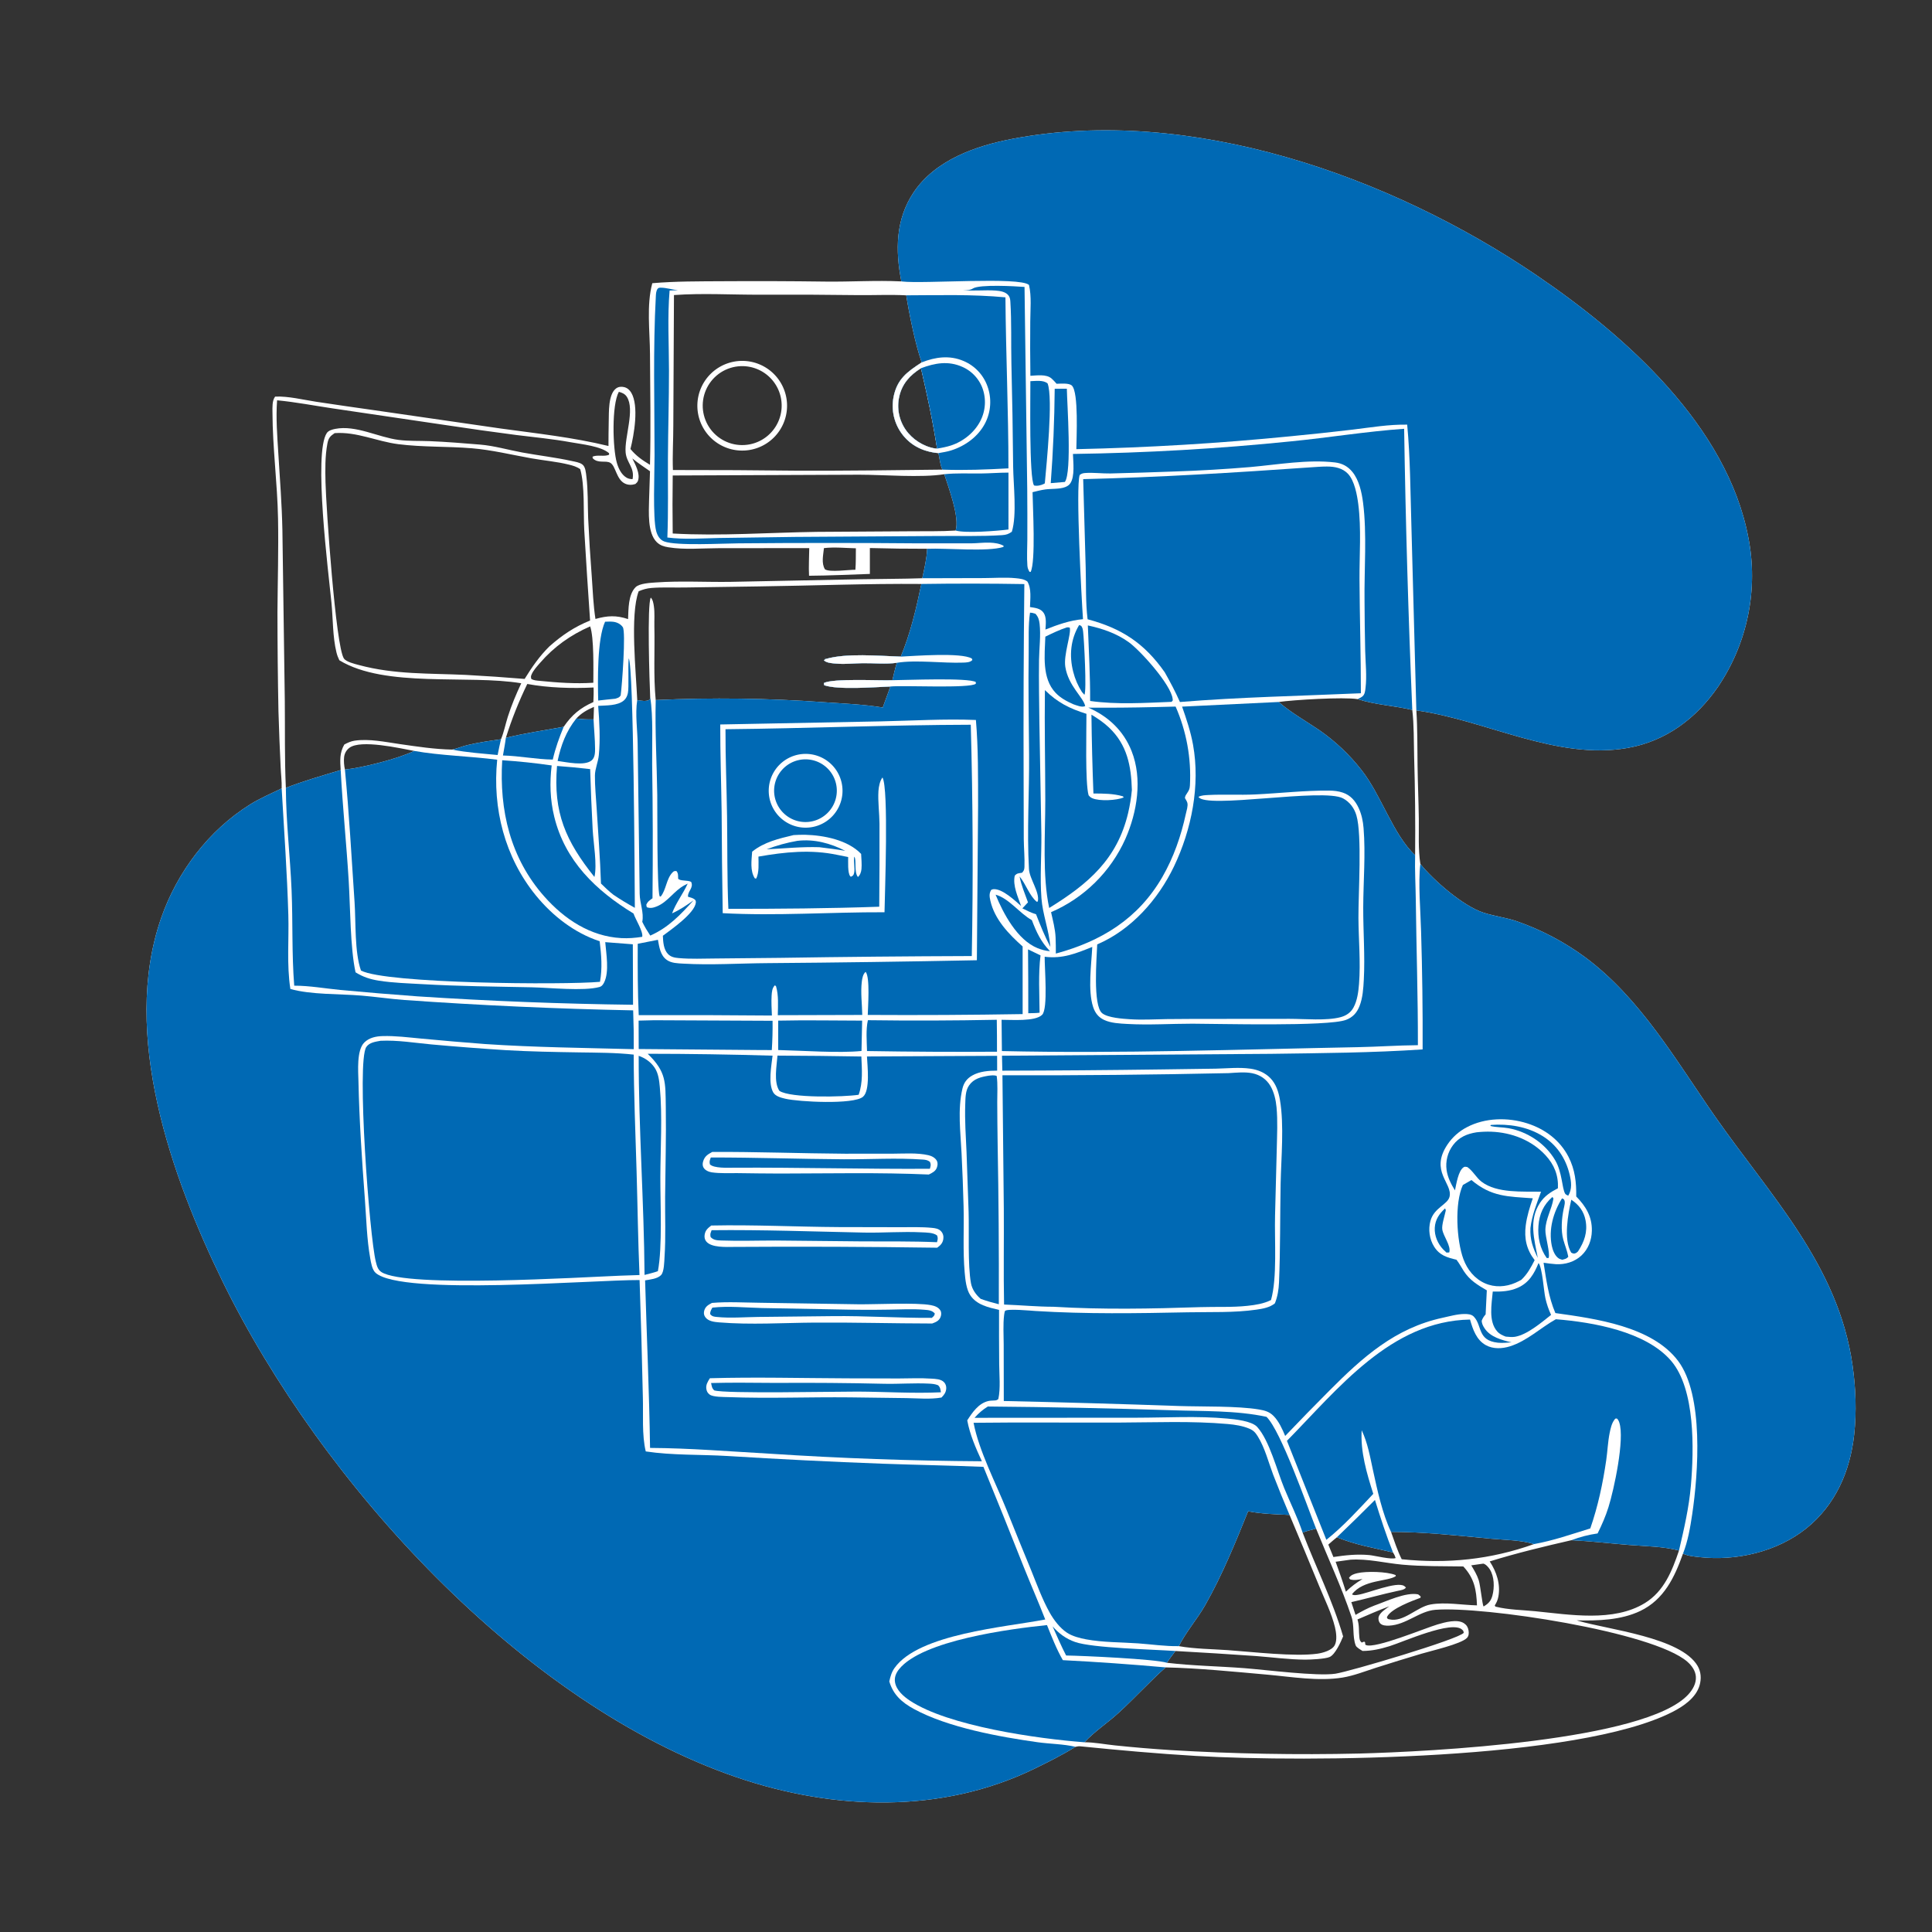 <?xml version="1.0" encoding="utf-8" ?>
<svg xmlns="http://www.w3.org/2000/svg" xmlns:xlink="http://www.w3.org/1999/xlink" width="1024" height="1024">
	<rect width="100%" height="100%" fill="#333333" stroke="none"/>
	<path fill="white" d="M477.738 149.146C474.508 132.75 474.647 116.317 484.215 101.995C495.7 84.803 517.145 77.312 536.57 73.598C630.658 55.608 737.121 93.382 814.388 145.882C861.871 178.146 915.348 225.718 926.631 284.781Q926.882 286.053 927.101 287.331Q927.32 288.609 927.508 289.893Q927.696 291.176 927.852 292.463Q928.008 293.75 928.132 295.041Q928.257 296.332 928.349 297.625Q928.442 298.919 928.502 300.214Q928.563 301.509 928.591 302.806Q928.62 304.102 928.616 305.399Q928.613 306.696 928.578 307.992Q928.542 309.288 928.475 310.583Q928.408 311.878 928.309 313.171Q928.209 314.464 928.078 315.755Q927.947 317.045 927.785 318.331Q927.622 319.618 927.427 320.9Q927.233 322.182 927.007 323.459Q926.781 324.736 926.524 326.007Q926.266 327.278 925.978 328.542Q925.689 329.806 925.369 331.063Q925.05 332.32 924.699 333.568Q924.348 334.817 923.967 336.056Q923.586 337.295 923.174 338.525Q922.763 339.755 922.321 340.974Q921.879 342.193 921.407 343.401Q920.935 344.609 920.434 345.805Q919.932 347.001 919.402 348.184Q918.871 349.367 918.311 350.537Q917.751 351.707 917.163 352.862Q916.575 354.018 915.958 355.158Q915.341 356.299 914.697 357.424Q914.052 358.55 913.38 359.659Q912.708 360.767 912.008 361.859Q911.309 362.952 910.583 364.026C899.043 380.769 883.023 392.82 862.757 396.414C824.964 403.118 787.44 381.609 750.691 376.531C751.338 386.297 751.197 396.169 751.333 405.955C751.463 415.308 751.875 424.658 752.003 434.005C752.112 441.973 751.603 449.997 752.81 457.904C759.865 466.678 775.463 480.207 786.222 483.725C792.047 485.63 798.2 486.312 804.026 488.324Q808.869 490.01 813.572 492.054Q818.276 494.098 822.813 496.489Q827.35 498.879 831.695 501.603Q836.041 504.326 840.17 507.367C869.608 529.252 888.399 562.207 909.039 591.787C938.317 633.745 974.281 670.505 981.839 723.35C983.589 735.586 984.086 748.245 982.727 760.532C980.587 779.881 972.798 797.728 957.351 810.099C941.875 822.493 920.295 827.495 900.74 825.304C897.863 824.982 894.646 824.71 892.014 823.461C887.572 836.013 881.95 847.837 869.342 853.863C859.151 858.734 846.761 859.096 835.678 858.819L836.544 859.08C852.317 863.73 890.905 867.798 899.76 882.961C901.598 886.109 901.816 889.777 900.818 893.248C898.905 899.903 892.249 904.401 886.372 907.398C836.281 932.942 692.754 934.153 633.911 930.685C613.367 929.475 593.172 927.641 572.715 925.597C571.731 925.499 570.974 925.611 570.023 925.845C563.194 930.114 555.51 933.942 548.259 937.472C498.828 961.533 441.761 959.518 390.631 942.063C276.832 903.215 170.124 785.761 118.052 679.355C90.853 623.777 64.043 548.193 85.385 486.657C93.864 462.208 110.524 440.121 132.586 426.349C137.883 423.042 143.686 420.61 149.291 417.877C149.415 414.182 148.901 410.331 148.753 406.622Q148.028 391.807 147.588 376.98Q147.072 350.642 147.054 324.299C147.175 307.837 147.674 291.373 147.367 274.91C147.017 256.116 144.485 237.464 144.416 218.655C144.407 216.065 144.166 212.289 145.838 210.201C152.802 209.904 160.608 211.872 167.526 212.933Q182.998 215.266 198.493 217.438L265.467 227.129C284.637 229.774 303.655 231.789 322.502 236.389Q322.503 229.915 322.637 223.442C322.774 218.558 322.306 209.126 326.483 205.922C327.761 204.942 329.346 204.809 330.859 205.188C332.527 205.606 333.726 206.7 334.581 208.143C338.749 215.183 336.029 230.547 334.152 237.981C337.204 241.681 340.442 243.899 344.499 246.36C344.995 226.791 344.607 207.121 344.509 187.541C344.449 175.587 342.588 161.659 345.734 150.105C357.996 149.037 370.595 149.132 382.899 149.058Q410.166 148.885 437.432 149.244C451.115 149.419 463.844 148.51 477.738 149.146ZM291.169 342.62C297.904 336.67 304.398 332.26 312.753 328.892Q311.086 304.996 309.674 281.085C309.173 271.778 310.03 257.113 307.526 248.671C305.735 247.383 303.72 246.803 301.605 246.274C295.114 244.653 288.266 244.1 281.672 242.925C271.258 241.07 260.633 238.454 250.098 237.591C237.147 236.53 223.968 237.055 211.093 235.417C199.748 233.973 188.958 228.691 177.349 229.575C174.925 231.21 174.075 232.203 173.52 235.139C172.259 241.806 172.361 248.979 172.527 255.747C172.842 268.648 177.897 342.671 182.289 349.029C183.541 350.842 188.061 351.899 190.198 352.476C209.149 357.593 227.651 356.808 246.982 357.719Q262.54 358.562 278.068 359.847C281.872 353.675 285.979 347.73 291.169 342.62ZM151.511 417.58C161.021 413.859 170.812 411.119 180.57 408.149C180.265 403.107 179.893 399.179 182.484 394.616C184.174 393.688 186.022 392.858 187.94 392.576C195.712 391.433 204.247 393.283 211.95 394.389C221.125 395.705 230.369 397.122 239.651 397.305C242.358 396.703 245.009 395.573 247.742 394.914C253.604 393.5 259.572 392.68 265.533 391.818C267.085 388.112 267.937 383.723 269.169 379.848C271.113 373.733 273.565 367.944 276.275 362.14C248.02 357.46 204.247 364.789 179.867 349.962C179.191 348.588 178.689 347.262 178.324 345.772C176.285 337.436 176.525 328.028 175.682 319.467C174.106 303.446 166.015 240.077 173.231 229.487C174.138 228.156 176.176 227.61 177.707 227.312C188.626 225.183 200.527 231.789 211.239 233.156C216.725 233.857 222.217 233.593 227.725 233.817C236.634 234.18 245.683 234.922 254.576 235.656C261.866 236.257 269.469 238.475 276.688 239.812C285.438 241.432 294.398 242.422 303.072 244.348C304.897 244.753 307.216 245.051 308.716 246.224C310.367 247.515 310.541 250.565 310.788 252.516C311.712 259.822 311.451 267.408 311.742 274.769Q312.466 290.29 313.662 305.781C314.184 313.193 314.465 320.714 315.6 328.059C321.991 326.282 326.588 326.026 332.891 328.133C333.118 322.932 332.932 315.137 336.887 311.212C338.942 309.173 344.847 308.909 347.682 308.707C360.645 307.785 374.018 308.586 387.046 308.398L456.593 307.004C467.344 306.787 478.065 306.854 488.82 306.476C489.933 301.329 491.187 296.133 491.406 290.858Q476.224 290.885 461.048 290.472L461.045 304.194C450.308 304.553 439.55 305.083 428.809 305.16C428.548 300.266 428.873 295.396 428.919 290.503L380.428 290.556C371.851 290.578 362.727 291.473 354.248 290.069C351.871 289.676 349.886 289.092 348.118 287.369C343.084 282.461 343.899 271.362 344.028 264.74C344.126 259.746 344.423 254.756 344.52 249.764C341.353 247.578 338.127 245.418 335.144 242.984C336.744 246.219 339.418 251.068 338.153 254.764C337.857 255.63 337.4 255.91 336.762 256.533C334.94 257.12 333.025 257.15 331.253 256.318C326.605 254.134 326.401 246.929 323.451 245.288C320.908 243.872 316.909 245.852 314.115 242.833L314.086 242.018C316.886 240.892 320.09 242.176 322.827 241.031L322.819 240.214C318.55 236.443 308.142 235.433 302.509 234.401C292.971 232.653 283.223 231.767 273.603 230.557Q254.98 228.139 236.412 225.326L176.58 216.494C166.689 215.038 156.814 213.114 146.862 212.164C146.169 221.597 146.945 231.107 147.532 240.53C148.371 254.011 149.394 267.378 149.676 280.892L150.947 371.252C151.104 386.681 150.798 402.167 151.511 417.58ZM617.816 883.755C609.149 891.482 601.372 900.078 592.826 907.892C586.93 913.284 580.282 917.568 574.789 923.439C579.969 923.429 585.655 924.557 590.834 925.085Q605.688 926.638 620.593 927.588Q670.524 930.566 720.53 929.408C757.036 928.443 872.342 922.784 894.87 898.061C897.19 895.516 899.09 892.242 898.848 888.687C898.632 885.511 896.678 882.808 894.353 880.772C876.024 864.718 785.803 851.189 760.743 853.233C752.207 853.929 745.335 861.184 736.263 861.625C734.659 861.703 732.51 861.619 731.395 860.281C730.714 859.463 730.441 858.043 730.708 857.021C731.316 854.699 734.531 852.762 736.351 851.373C730.645 853.497 725.075 855.941 719.484 858.347C720.545 861.545 720.105 864.648 720.503 867.92C720.649 869.122 720.789 869.814 721.756 870.589L723.018 870.09L723.511 870.42L723.645 871.705C723.773 871.778 723.893 871.867 724.03 871.923C728.988 873.955 755.237 862.963 761.923 860.983C765.737 859.852 772.435 857.977 775.978 860.384C777.401 861.35 778.074 862.541 778.36 864.199C778.595 865.569 778.529 867.102 777.499 868.15C774.266 871.438 758.41 874.988 753.418 876.498Q741.267 880.117 729.191 883.978C723.436 885.819 717.568 888.167 711.594 889.141C698.808 891.225 684.518 888.743 671.654 887.599C654.34 886.06 635.087 884.133 617.816 883.755ZM499.51 248.914C498.299 246.604 497.979 242.797 497.4 240.16C496.677 240.104 495.971 240.038 495.253 239.928C488.206 238.85 482.117 235.596 477.88 229.737Q477.507 229.223 477.162 228.691Q476.816 228.159 476.497 227.61Q476.179 227.062 475.889 226.497Q475.599 225.933 475.339 225.354Q475.078 224.776 474.847 224.184Q474.616 223.593 474.416 222.991Q474.216 222.389 474.046 221.778Q473.877 221.166 473.739 220.547Q473.601 219.928 473.495 219.302Q473.388 218.676 473.314 218.046Q473.24 217.416 473.198 216.783Q473.156 216.15 473.147 215.515Q473.137 214.881 473.16 214.247Q473.183 213.613 473.238 212.98Q473.293 212.348 473.38 211.72Q473.468 211.091 473.587 210.468C475.45 200.856 480.95 197.001 488.543 192.071C485.27 183.162 481.82 166.06 480.321 156.525C471.999 156.106 463.634 156.484 455.301 156.424Q429.318 156.077 403.332 156.193C388.077 156.27 372.41 155.287 357.218 156.388L356.871 225.521C356.878 233.362 356.358 241.3 356.658 249.119Q389.97 249.082 423.28 249.482C448.678 249.551 474.113 249.214 499.51 248.914ZM344.626 369.633C344.255 362.074 342.92 320.253 344.927 316.736C346.044 317.872 346.354 319.837 346.575 321.37C347.077 324.861 346.753 328.614 346.831 332.151C347.117 344.99 346.291 358.286 347.54 371.036Q369.899 370.006 392.281 370.298Q414.662 370.59 436.987 372.202C447.138 372.905 457.847 373.332 467.884 374.993L471.928 363.869C463.217 364.201 444.242 365.74 436.829 363.185L436.646 362.02C441.657 359.442 465.746 360.809 472.987 360.52C473.722 357.436 474.397 354.327 475.354 351.302C469.638 352.109 463.078 351.431 457.251 351.508C452.756 351.567 448.253 352.103 443.757 351.77C441.738 351.62 438.023 351.497 436.657 349.935L437.503 349.349L437.188 348.423L437.55 349.315C448.508 346.032 465.754 347.649 477.431 348.017C482.52 335.785 485.65 322.446 488.337 309.514C459.502 309.259 430.637 310.429 401.799 310.816L362.75 311.387C356.943 311.485 351.017 311.154 345.232 311.636C342.802 311.838 340.738 312.436 338.508 313.381C333.832 325.843 337.146 356.613 337.749 371.08C339.854 371.386 342.426 371.974 344.35 370.843L344.626 369.633ZM219.523 398C211.862 396.58 191.258 391.843 185.211 396.337Q184.916 396.555 184.646 396.802Q184.375 397.05 184.131 397.323Q183.888 397.597 183.674 397.895Q183.459 398.192 183.277 398.51Q183.095 398.828 182.946 399.163Q182.797 399.498 182.684 399.847Q182.571 400.196 182.494 400.554Q182.417 400.913 182.378 401.277C182.144 403.276 182.366 405.941 182.82 407.889C192.008 406.944 211.196 402.117 219.523 398ZM279.469 362.518C274.925 371.894 271.239 381.118 268.11 391.076C278.283 388.527 288.497 387.155 298.773 385.207C303.036 378.946 307.543 375.188 314.496 372.106C314.59 369.531 314.725 366.963 314.604 364.387C303.168 364.951 290.753 364.594 279.469 362.518ZM813.086 818.389C805.885 816.209 797.655 816.238 790.187 815.54C772.665 813.903 754.874 811.924 737.273 811.931C739.026 816.795 740.624 821.799 742.935 826.431C767.187 828.915 790.025 826.612 813.086 818.389ZM335.273 253.954C336.469 247.726 332.066 245.395 331.591 239.742C330.916 231.704 336.674 217.014 332.208 210.276C331.18 208.725 329.721 208.143 327.995 207.67C324.147 214.706 324.719 237.588 326.936 245.278C327.794 248.256 329.315 251.548 332.103 253.185C333.078 253.758 334.156 253.952 335.273 253.954ZM314.815 374.654C311.129 376.278 308.243 377.851 305.447 380.827C308.555 381.207 311.473 381.381 314.602 381.264L314.815 374.654ZM285.883 360.855C295.416 361.796 304.891 362.5 314.478 361.869C314.482 355.111 314.889 337.825 312.791 331.993C302.415 336.56 293.63 342.779 286.213 351.365C284.616 353.214 282.656 355.28 281.716 357.566C281.294 358.591 281.366 358.874 281.629 359.9C283.005 360.636 284.363 360.7 285.883 360.855ZM782.825 850.884C782.518 842.577 781.424 836.555 775.587 830.252C764.858 830.085 753.944 830.278 743.253 829.297C734.041 828.453 725.012 826.053 715.704 826.679L707.912 827.761C709.821 833.024 711.682 838.277 713.343 843.625C716.131 840.965 718.845 838.873 722.178 836.907C719.928 837.252 717.82 837.779 715.593 837.103L714.979 836.345C715.975 834.799 717.563 834.254 719.331 833.832C724.161 832.682 735.033 832.935 739.678 834.808L739.83 835.368C735.67 838.321 722.585 837.101 716.584 845.013C717.517 845.728 718.743 845.417 719.879 845.249C724.97 844.495 740.289 838.037 744.235 840.595C744.538 840.791 744.911 841.171 745.178 841.429C744.387 842.636 742.252 842.888 740.865 843.184C732.564 844.955 724.484 847.282 716.227 849.165L718.458 855.926C721.716 854.058 724.866 852.33 728.385 851.001C734.509 848.863 745.124 843.704 751.646 845.049L752.954 846.099L752.904 846.854C748.493 848.462 737.504 852.539 735.254 856.803C735.171 856.96 735.128 857.135 735.065 857.301C735.7 858.259 735.3 858.024 736.376 858.279C743.864 860.05 750.964 851.68 758.216 850.411C766.13 849.026 774.803 850.686 782.825 850.884ZM789.587 827.583C793.179 833.085 795.425 839.642 794.155 846.296C793.821 848.045 793.212 849.439 792.254 850.924C792.675 851.634 792.392 851.474 793.054 851.639C799.485 853.237 806.924 853.323 813.541 853.97C831.879 855.763 855.142 859.882 871.796 849.675C881.983 843.432 886.236 832.638 889.903 821.809C881.342 819.582 872.034 819.56 863.258 818.847C853.103 818.021 843.074 816.831 832.885 816.34C818.454 819.647 803.725 823.186 789.587 827.583ZM738.324 822.836C727.19 820.167 719.476 819.083 708.556 814.807C707.041 816.079 705.487 817.322 704.036 818.666L706.728 825.251C713.11 824.282 719.271 823.631 725.725 824.218C728.45 824.466 737.867 826.833 739.788 825.749C739.717 825.669 739.621 825.605 739.574 825.509C739.501 825.363 739.487 825.195 739.436 825.041C739.172 824.228 738.756 823.567 738.324 822.836ZM453.637 290.604C448.175 290.479 442.099 289.855 436.707 290.512C436.348 294.144 435.246 298.519 437.252 301.759C439.803 303.446 449.791 301.933 453.382 301.984C453.676 298.194 453.564 294.4 453.637 290.604ZM488.145 195.167C482.373 198.75 478.149 203.364 476.629 210.156Q476.5 210.719 476.4 211.287Q476.3 211.856 476.23 212.429Q476.16 213.002 476.119 213.577Q476.079 214.153 476.069 214.73Q476.059 215.307 476.078 215.884Q476.098 216.461 476.148 217.036Q476.198 217.611 476.277 218.183Q476.357 218.755 476.466 219.322Q476.575 219.889 476.714 220.449Q476.852 221.009 477.02 221.562Q477.187 222.114 477.383 222.657Q477.579 223.2 477.803 223.732Q478.027 224.264 478.278 224.784Q478.529 225.303 478.807 225.809Q479.085 226.315 479.389 226.806Q479.693 227.297 480.022 227.771C483.465 232.79 489.532 236.747 495.613 237.69C495.974 237.746 496.297 237.752 496.667 237.772C494.466 223.396 491.433 209.331 488.145 195.167ZM722.188 875.045C721.166 874.409 718.936 873.184 718.535 872.093C716.719 867.146 717.953 861.764 716.298 856.833C711.021 841.111 703.779 825.603 697.552 810.212C695.177 810.852 692.702 811.392 690.418 812.309C697.436 830.642 706.4 848.431 711.882 867.33C710.685 870.241 707.739 876.84 704.802 878.214C702.513 879.285 694.55 879.659 691.821 879.646C683.187 879.606 674.363 878.391 665.738 877.741Q644.392 876.248 623.027 875.066C621.49 877.128 619.874 879.163 618.439 881.297C631.955 882.916 645.881 883.117 659.476 884.159C671 885.042 698.071 888.551 707.783 887.101C715.205 885.992 773.302 868.797 775.827 865.409C775.63 864.54 775.727 864.474 775.028 863.801C769.563 858.54 743.612 870.316 736.439 872.518C731.622 873.997 727.242 875.008 722.188 875.045ZM786.319 851.478C788.826 850 790.226 848.604 790.999 845.726C792.15 841.442 792.063 835.611 789.605 831.752C788.892 830.631 787.475 829.021 786.175 828.755L779.793 829.662C781.332 832.222 782.841 834.705 783.76 837.571C784.658 840.371 785.661 850.589 786.319 851.478ZM719.602 370.552C712.013 369.338 685.602 370.945 677.736 372.068C684.442 377.878 691.905 381.984 699.185 386.937Q702.36 389.135 705.361 391.566Q708.361 393.997 711.17 396.647Q713.978 399.298 716.578 402.153Q719.179 405.008 721.556 408.051C732.162 421.437 738.218 442.194 750.043 453.279Q750.294 426.974 749.508 400.679C749.294 392.625 749.488 384.267 748.54 376.272C738.977 374.005 728.958 373.6 719.602 370.552ZM661.521 801.015C654.82 817.631 647.703 835.044 638.861 850.619C634.57 858.179 628.762 864.692 624.799 872.489C633.152 873.969 642.27 874.019 650.768 874.609C663.809 875.515 686.172 878.194 698.313 876.478C701.142 876.078 705.974 874.744 707.442 871.973C708.813 869.385 708.208 865.084 707.546 862.389C705.722 854.955 702.09 847.679 699.176 840.606Q691.438 821.73 683.483 802.945C676.243 802.608 668.644 802.412 661.521 801.015ZM356.559 252.015Q356.336 267.392 356.551 282.768C381.783 284.203 407.591 282.255 432.868 281.903L483.063 281.585C490.89 281.51 498.694 281.702 506.512 281.204C508.727 274.158 502.76 258.529 500.494 251.343C488.27 253.31 468.295 251.606 455.41 251.604L356.559 252.015Z"/>
	<path fill="#0069B4" d="M149.291 417.877C150.583 440.21 152.16 462.523 152.823 484.888C153.209 497.899 151.894 511.29 153.9 524.172C164.808 527.273 179.979 526.716 191.555 527.682C199.144 528.315 206.692 529.444 214.28 530.018Q274.865 534.305 335.59 535.516Q335.974 545.797 335.907 556.084C309.602 555.389 283.196 555.131 256.933 553.352Q240.08 552.065 223.253 550.472C216.461 549.853 209.532 548.928 202.707 549.148C199.219 549.26 195.691 549.987 193.118 552.514C188.931 556.625 189.871 567.706 189.989 573.218C190.436 594.077 191.851 614.999 193.408 635.799C194.175 646.054 194.404 656.8 196.229 666.92C196.663 669.329 197.228 673.025 199.124 674.68C213.114 686.9 314.399 678.32 338.996 678.452Q340.074 709.577 340.732 740.713C340.996 749.776 340.153 760.493 342.259 769.287C356.406 771.421 371.337 770.849 385.671 771.713Q426.772 774.278 467.925 775.798C485.692 776.45 503.478 776.713 521.239 777.456Q532.109 803.932 542.616 830.555C546.339 839.846 550.368 849.038 554.003 858.358C532.827 862.449 486.984 865.954 474.119 884.068C472.565 886.258 471.924 888.604 471.349 891.189C473.415 898.244 478.025 902.315 484.289 905.746C502.291 915.608 529.723 920.574 549.995 923.422C556.501 924.336 563.695 924.345 570.023 925.845C563.194 930.114 555.51 933.942 548.259 937.472C498.828 961.533 441.761 959.518 390.631 942.063C276.832 903.215 170.124 785.761 118.052 679.355C90.853 623.777 64.043 548.193 85.385 486.657C93.864 462.208 110.524 440.121 132.586 426.349C137.883 423.042 143.686 420.61 149.291 417.877Z"/>
	<path fill="#0069B4" d="M477.738 149.146C474.508 132.75 474.647 116.317 484.215 101.995C495.7 84.803 517.145 77.312 536.57 73.598C630.658 55.608 737.121 93.382 814.388 145.882C861.871 178.146 915.348 225.718 926.631 284.781Q926.882 286.053 927.101 287.331Q927.32 288.609 927.508 289.893Q927.696 291.176 927.852 292.463Q928.008 293.75 928.132 295.041Q928.257 296.332 928.349 297.625Q928.442 298.919 928.502 300.214Q928.563 301.509 928.591 302.806Q928.62 304.102 928.616 305.399Q928.613 306.696 928.578 307.992Q928.542 309.288 928.475 310.583Q928.408 311.878 928.309 313.171Q928.209 314.464 928.078 315.755Q927.947 317.045 927.785 318.331Q927.622 319.618 927.427 320.9Q927.233 322.182 927.007 323.459Q926.781 324.736 926.524 326.007Q926.266 327.278 925.978 328.542Q925.689 329.806 925.369 331.063Q925.05 332.32 924.699 333.568Q924.348 334.817 923.967 336.056Q923.586 337.295 923.174 338.525Q922.763 339.755 922.321 340.974Q921.879 342.193 921.407 343.401Q920.935 344.609 920.434 345.805Q919.932 347.001 919.402 348.184Q918.871 349.367 918.311 350.537Q917.751 351.707 917.163 352.862Q916.575 354.018 915.958 355.158Q915.341 356.299 914.697 357.424Q914.052 358.55 913.38 359.659Q912.708 360.767 912.008 361.859Q911.309 362.952 910.583 364.026C899.043 380.769 883.023 392.82 862.757 396.414C824.964 403.118 787.44 381.609 750.691 376.531L748.041 277.567C747.522 260.12 747.463 242.444 745.842 225.07C736.234 224.897 726.605 226.538 717.085 227.691Q700.58 229.641 684.037 231.231Q627.394 236.842 570.487 238.067C570.532 232.206 571.783 207.942 568.134 204.386C566.585 202.876 562.067 203.383 560.013 203.403C559.171 202.458 558.307 201.444 557.347 200.615C554.532 198.184 549.528 199.015 546.13 199.18Q545.922 184.83 546.059 170.479C546.082 164.283 546.82 157.072 545.385 151.022C540.472 146.569 489.532 150.536 478.147 149.199C478.011 149.183 477.875 149.163 477.738 149.146Z"/>
	<path fill="#0069B4" d="M752.81 457.904C759.865 466.678 775.463 480.207 786.222 483.725C792.047 485.63 798.2 486.312 804.026 488.324Q808.869 490.01 813.572 492.054Q818.276 494.098 822.813 496.489Q827.35 498.879 831.695 501.603Q836.041 504.326 840.17 507.367C869.608 529.252 888.399 562.207 909.039 591.787C938.317 633.745 974.281 670.505 981.839 723.35C983.589 735.586 984.086 748.245 982.727 760.532C980.587 779.881 972.798 797.728 957.351 810.099C941.875 822.493 920.295 827.495 900.74 825.304C897.863 824.982 894.646 824.71 892.014 823.461C894.615 816.901 895.855 809.624 896.893 802.664C900.166 780.712 903.082 739.468 889.422 721.312C875.62 702.968 845.674 698.933 824.382 695.951C820.732 687.48 819.553 678.323 818.127 669.284C820.268 669.574 822.436 669.907 824.593 670.037C829.508 670.336 834.567 668.828 838.197 665.436C841.817 662.053 843.612 657.284 843.716 652.384C843.877 644.827 840.527 639.358 835.435 634.158C835.53 626.684 834.81 619.911 831.347 613.169C826.799 604.314 818.837 598.396 809.451 595.4C799.19 592.125 787.064 592.361 777.428 597.468Q775.887 598.268 774.458 599.254Q773.03 600.241 771.735 601.397Q770.44 602.554 769.3 603.863Q768.159 605.172 767.191 606.613C757.662 620.851 770 627.118 768.297 634.272C767.29 638.501 760.079 640.026 758.148 647.151C756.93 651.649 757.633 656.813 760.125 660.767C763.085 665.463 766.941 666.453 771.962 667.69C773.433 669.545 774.543 671.732 775.838 673.717C779.028 678.608 783.104 681.029 788.038 683.908L787.415 696.633C786.408 697.812 785.863 698.624 785.314 700.071C785.431 701.597 785.974 702.682 786.808 703.965C789.875 708.684 796.028 710.285 801.148 711.478C798.772 711.627 796.233 711.915 793.864 711.654C782.927 710.45 785.72 702.658 781.182 697.873C779.932 696.556 777.971 696.439 776.264 696.443C772.425 696.452 768.335 697.641 764.596 698.45C739.421 703.9 722.217 719.369 704.626 737.036Q692.765 748.927 681.172 761.08C679.664 757.435 677.803 753.299 675.003 750.475C672.755 748.207 670.383 747.58 667.307 747.057C655.946 745.128 637.141 745.618 625.055 745.217Q578.55 743.582 532.028 742.558L531.979 712.694C531.976 707.555 531.583 702.047 532.205 696.954C532.246 696.61 532.485 695.065 532.69 694.826C533.835 693.484 546.629 694.717 548.748 694.85C575.657 696.531 602.67 696.1 629.609 695.549C641.471 695.306 654.197 695.851 665.917 694.143C669.29 693.652 673.043 693.016 675.723 690.791C677.143 687.245 677.743 683.506 677.904 679.704C678.639 662.358 678.424 644.851 678.758 627.482C679.022 613.704 680.692 596.474 678.399 582.99C677.681 578.768 676.384 574.616 673.343 571.461C670.534 568.547 666.74 566.994 662.785 566.431C656.814 565.581 650.436 566.282 644.423 566.415L615.514 566.821Q573.388 567.397 531.257 567.479L531.078 559.556L673.531 558.559C700.41 558.175 727.187 558.018 754.019 556.208Q754.161 524.973 753.206 493.753C752.935 483.046 751.584 467.958 752.81 457.904Z"/>
	<path fill="#0069B4" d="M343.289 558.522Q376.389 558.544 409.474 559.526C408.859 564.909 407.069 574.233 409.846 579.024C411.058 581.114 414.097 581.843 416.285 582.358C423.318 584.014 452.306 585.553 457.371 581.343C461.347 578.038 459.718 564.745 459.51 559.947L528.494 559.608L528.51 567.456C524.08 567.458 519.178 567.81 515.262 570.059C512.472 571.661 510.848 573.88 510.111 576.985C507.48 588.06 509.116 600.145 509.654 611.407Q510.355 625.38 510.719 639.365C511.028 651.024 510.276 662.908 511.308 674.507C511.641 678.248 512.145 683.308 514.246 686.485C517.657 691.643 523.908 692.969 529.518 694.271Q529.474 708.561 529.589 722.849C529.63 728.794 530.366 735.75 529.14 741.528C528.151 742.313 527.889 742.225 526.607 742.304C525.654 742.344 524.638 742.374 523.709 742.603C518.595 743.863 515.321 748.668 512.657 752.826C514.086 760.492 517.17 767.475 520.419 774.504Q464.153 774.16 408.006 770.487C386.884 769.307 365.704 767.542 344.542 767.427C344.12 737.844 342.761 708.205 341.918 678.624C344.564 678.148 348.496 677.833 350.408 675.779C352.039 674.027 352.061 668.608 352.218 666.249C352.926 655.626 352.441 644.825 352.53 634.175C352.662 618.331 353.131 602.486 352.881 586.64C352.676 573.58 353.27 568.203 343.289 558.522Z"/>
	<path fill="white" d="M376.986 649.55C399.455 649.073 422.115 650.249 444.605 650.377L476.769 650.444C482.462 650.473 488.374 650.225 494.033 650.79C495.732 650.96 497.481 651.211 498.724 652.526C499.827 653.692 500.218 655.205 499.97 656.763C499.626 658.924 498.42 660.105 496.722 661.315Q442.865 660.538 389.003 660.887C385.02 660.9 377.117 661.401 374.337 658.012C373.476 656.962 373.269 655.685 373.487 654.381C373.889 651.982 375.161 650.961 376.986 649.55Z"/>
	<path fill="#0069B4" d="M377.173 652.035C404.054 651.734 430.934 652.745 457.805 653.291C468.002 653.498 478.296 652.638 488.452 653.155C490.981 653.283 494.7 653.231 496.703 654.852C497.229 656.426 497.011 656.827 496.63 658.398C483.363 657.823 470.088 658.03 456.813 657.959L411.14 657.503C401.513 657.491 391.896 657.835 382.27 657.486C380.101 657.407 378.213 657.349 376.641 655.665C376.28 654.011 376.596 653.586 377.173 652.035Z"/>
	<path fill="white" d="M377.526 610.544C400.941 610.432 424.407 611.338 447.829 611.493L472.913 611.48C479.089 611.467 486.063 610.891 492.109 612.284C493.793 612.671 495.755 613.664 496.559 615.283C497.134 616.44 496.976 617.611 496.582 618.788C495.915 620.782 494.053 621.679 492.291 622.519C466.037 621.367 439.643 621.975 413.368 622.004C405.858 622.012 398.356 621.861 390.847 621.782C386.444 621.736 381.682 622.011 377.325 621.379C375.692 621.142 373.703 620.319 372.857 618.81C372.302 617.819 372.348 616.637 372.665 615.583C373.493 612.834 375.101 611.858 377.526 610.544Z"/>
	<path fill="#0069B4" d="M376.736 613.492C400.241 613.469 423.702 614.285 447.196 614.442C461.117 614.534 475.105 613.605 489.005 614.585C490.57 614.695 491.649 614.823 492.913 615.83C493.544 617.479 493.284 617.819 492.852 619.48C458.156 619.676 423.496 618.716 388.82 618.912C385.649 618.93 378.431 619.278 376.269 617.145C375.891 615.519 376.209 615.04 376.736 613.492Z"/>
	<path fill="white" d="M376.271 730.492C400.431 729.812 424.807 730.454 448.984 730.546L476.291 730.614C482.098 730.59 488.022 730.306 493.816 730.714C495.995 730.868 498.681 730.915 500.315 732.556C501.227 733.472 501.613 734.728 501.521 736.002C501.373 738.041 500.39 739.325 499.005 740.721C493.017 741.765 486.581 741.111 480.516 741.02L450.49 740.632C429.014 740.409 407.491 741.296 386.027 740.502C383.755 740.419 377.957 740.53 376.128 739.141C375.089 738.351 374.619 737.536 374.394 736.258C374.005 734.048 375.117 732.256 376.271 730.492Z"/>
	<path fill="#0069B4" d="M376.89 733.032C388.401 732.683 399.992 732.96 411.511 732.974Q440.07 732.771 468.621 733.434C476.489 733.611 484.456 732.954 492.298 733.345C494.01 733.431 495.601 733.541 497.2 734.209C498.391 735.349 498.458 736.396 498.705 737.94C484.047 738.648 469.219 737.628 454.543 737.572C442.867 737.527 384.228 738.78 378.537 736.928C377.256 735.684 377.286 734.746 376.89 733.032Z"/>
	<path fill="white" d="M377.35 690.576C385.714 689.855 394.432 690.408 402.831 690.491L454.996 691.293C464.347 691.396 485.804 690.272 493.408 691.753C495.375 692.136 497.414 692.815 498.471 694.64C499.047 695.635 498.923 697.043 498.502 698.086C497.679 700.125 495.983 700.765 494.076 701.485C473.36 701.46 452.653 700.864 431.937 701.003C415.107 701.116 397.878 702.268 381.107 700.883C378.56 700.672 375.298 700.316 373.728 697.99C373.01 696.926 372.929 695.73 373.301 694.521C373.963 692.376 375.505 691.557 377.35 690.576Z"/>
	<path fill="#0069B4" d="M377.575 693.074C386.049 692.117 395.2 693.07 403.747 693.282L444.777 694.041Q457.835 694.351 470.894 694.138C477.189 694.056 483.675 693.663 489.945 694.195C492.068 694.376 494.053 694.489 495.472 696.199C495.228 697.491 494.875 697.593 493.885 698.492C476.33 698.598 458.785 697.368 441.251 697.578L401.856 698.006C394.647 698.092 387.126 698.743 379.967 698.019C378.37 697.857 377.452 697.782 376.417 696.521C376.325 695.135 376.934 694.242 377.575 693.074Z"/>
	<path fill="#0069B4" d="M488.337 309.514Q515.631 309.108 542.925 309.574Q542.358 361.026 542.539 412.48L542.62 444.818C542.673 449.699 543.171 454.713 542.981 459.569C542.926 460.968 542.634 461.581 541.702 462.581C539.892 462.9 539.058 462.722 537.834 464.146C536.691 469.392 539.514 475.294 541.207 480.184C537.951 477.339 531.367 471.059 526.672 471.268C526.129 471.292 525.841 471.454 525.378 471.652C524.178 473.528 524.437 475.269 524.911 477.382C527.129 487.273 534.681 495.128 542.011 501.633L542.023 537.491Q500.977 538.181 459.926 537.934C460.023 533.743 461.235 518.059 458.817 515.102C457.384 516.213 456.967 518.663 456.767 520.374C456.1 526.088 456.903 532.184 457.023 537.942L412.243 538.068C412.345 533.07 412.731 527.648 411.336 522.805L410.756 522.212C409.237 523.562 409.093 525.797 408.972 527.707C408.751 531.187 409 534.772 409.122 538.256Q373.831 537.922 338.539 538.061C337.971 525.446 337.968 512.859 338.01 500.235Q343.369 499.21 348.714 498.113C349.422 501.921 349.968 506.299 353.36 508.751C355.826 510.534 359.198 510.575 362.13 510.746C376.87 511.606 392.121 510.573 406.905 510.482Q462.339 510.054 517.763 508.946L518.407 427.119C518.38 412.033 518.538 396.634 517.252 381.603C500.509 380.929 483.662 381.994 466.919 382.339L381.747 383.988C381.715 399.456 382.264 414.876 382.48 430.336Q382.613 457.17 383.054 484.001C411.504 485.533 440.301 483.408 468.811 483.514C468.956 473.954 471.103 417.936 467.741 412.074C466.353 413.773 465.729 417.06 465.594 419.26C465.249 424.895 466.104 430.86 466.148 436.556Q466.217 458.566 466.014 480.576C439.429 481.519 412.659 481.706 386.056 481.706C385.337 465.397 385.581 449.084 385.358 432.764C385.147 417.353 384.469 401.91 384.524 386.502C427.865 386.074 471.189 384.233 514.529 384.127Q516.219 445.419 515.066 506.724Q464.268 506.887 413.475 507.681L379.152 508.021C372.747 508.053 366.135 508.383 359.757 507.802C357.591 507.604 355.652 507.287 354.068 505.667C351.692 503.237 351.461 499.178 351.336 495.969C355.865 492.592 368.109 484.084 368.798 478.489C368.887 477.76 368.757 477.163 368.181 476.714C367.158 475.918 365.887 475.651 364.664 475.295C364.353 472.433 367.818 470.59 366.313 467.408C364.445 466.393 360.466 467.082 359.435 465.722C359.34 464.094 359.594 462.952 358.528 461.682C357.416 461.668 357.225 461.606 356.4 462.458C353.153 465.811 353.107 471.623 350.164 475.225L349.596 475.023C348.135 470.312 348.476 429.958 348.361 421.379C348.136 404.68 347.138 387.724 347.54 371.036Q369.899 370.006 392.281 370.298Q414.662 370.59 436.987 372.202C447.138 372.905 457.847 373.332 467.884 374.993L471.928 363.869C463.217 364.201 444.242 365.74 436.829 363.185L436.646 362.02C441.657 359.442 465.746 360.809 472.987 360.52C473.722 357.436 474.397 354.327 475.354 351.302C469.638 352.109 463.078 351.431 457.251 351.508C452.756 351.567 448.253 352.103 443.757 351.77C441.738 351.62 438.023 351.497 436.657 349.935L437.503 349.349L437.188 348.423L437.55 349.315C448.508 346.032 465.754 347.649 477.431 348.017C482.52 335.785 485.65 322.446 488.337 309.514Z"/>
	<path fill="white" d="M477.431 348.017C484.834 347.675 509.436 345.719 515.094 349.036L515.374 349.827C514.167 351.124 512.164 351.13 510.501 351.196C499.975 351.613 485.305 349.61 475.354 351.302C469.638 352.109 463.078 351.431 457.251 351.508C452.756 351.567 448.253 352.103 443.757 351.77C441.738 351.62 438.023 351.497 436.657 349.935L437.503 349.349L437.188 348.423L437.55 349.315C448.508 346.032 465.754 347.649 477.431 348.017Z"/>
	<path fill="white" d="M472.987 360.52C480.579 360.461 513.239 359.101 517.203 361.504L517.211 362.375C514.294 365.026 478.607 363.13 471.928 363.869C463.217 364.201 444.242 365.74 436.829 363.185L436.646 362.02C441.657 359.442 465.746 360.809 472.987 360.52Z"/>
	<path fill="white" d="M423.769 399.836Q424.242 399.757 424.719 399.701Q425.196 399.645 425.675 399.613Q426.154 399.58 426.633 399.572Q427.113 399.563 427.593 399.577Q428.073 399.592 428.551 399.63Q429.03 399.668 429.506 399.73Q429.982 399.792 430.454 399.877Q430.926 399.962 431.394 400.069Q431.862 400.177 432.323 400.308Q432.785 400.439 433.24 400.592Q433.695 400.746 434.142 400.921Q434.588 401.096 435.026 401.293Q435.464 401.491 435.891 401.709Q436.319 401.927 436.735 402.166Q437.151 402.405 437.555 402.664Q437.959 402.923 438.35 403.202Q438.74 403.481 439.117 403.778Q439.494 404.076 439.855 404.391Q440.217 404.707 440.563 405.04Q440.908 405.373 441.237 405.722Q441.566 406.072 441.878 406.437Q442.189 406.802 442.482 407.182Q442.775 407.562 443.049 407.956Q443.323 408.35 443.578 408.757Q443.832 409.164 444.066 409.583Q444.301 410.002 444.514 410.432Q444.727 410.862 444.919 411.302Q445.111 411.742 445.282 412.19Q445.452 412.639 445.6 413.096Q445.748 413.552 445.873 414.016Q445.999 414.479 446.101 414.948Q446.204 415.417 446.283 415.89Q446.362 416.363 446.419 416.84Q446.475 417.317 446.507 417.796Q446.54 418.274 446.549 418.754Q446.558 419.234 446.544 419.714Q446.529 420.194 446.492 420.672Q446.454 421.151 446.392 421.626Q446.331 422.103 446.246 422.575Q446.162 423.047 446.054 423.515Q445.946 423.983 445.816 424.445Q445.685 424.906 445.532 425.361Q445.379 425.816 445.204 426.263Q445.029 426.71 444.832 427.148Q444.635 427.586 444.417 428.013Q444.199 428.441 443.96 428.857Q443.722 429.273 443.463 429.677Q443.204 430.081 442.925 430.472Q442.647 430.863 442.35 431.24Q442.052 431.617 441.737 431.979Q441.422 432.341 441.089 432.686Q440.756 433.032 440.407 433.361Q440.057 433.691 439.692 434.002Q439.327 434.314 438.947 434.607Q438.568 434.9 438.174 435.175Q437.78 435.449 437.373 435.704Q436.966 435.958 436.548 436.193Q436.129 436.427 435.699 436.641Q435.269 436.854 434.829 437.047Q434.39 437.239 433.941 437.409Q433.492 437.58 433.036 437.728Q432.579 437.876 432.116 438.002Q431.653 438.128 431.184 438.231Q430.715 438.333 430.242 438.413Q429.768 438.493 429.291 438.549Q428.814 438.606 428.335 438.638Q427.856 438.671 427.376 438.681Q426.896 438.69 426.416 438.676Q425.935 438.662 425.457 438.624Q424.978 438.586 424.501 438.525Q424.025 438.464 423.552 438.379Q423.08 438.295 422.611 438.187Q422.143 438.079 421.681 437.949Q421.219 437.818 420.764 437.665Q420.308 437.512 419.861 437.337Q419.414 437.162 418.976 436.965Q418.538 436.768 418.11 436.55Q417.682 436.332 417.265 436.093Q416.849 435.854 416.444 435.595Q416.04 435.336 415.649 435.057Q415.257 434.779 414.88 434.481Q414.503 434.184 414.141 433.868Q413.779 433.552 413.433 433.219Q413.087 432.886 412.758 432.537Q412.428 432.187 412.117 431.822Q411.805 431.456 411.511 431.076Q411.218 430.696 410.943 430.302Q410.669 429.908 410.414 429.5Q410.16 429.093 409.925 428.674Q409.691 428.255 409.477 427.825Q409.263 427.394 409.071 426.954Q408.879 426.514 408.708 426.065Q408.538 425.616 408.39 425.159Q408.242 424.702 408.116 424.239Q407.991 423.775 407.888 423.306Q407.785 422.837 407.706 422.363Q407.627 421.889 407.57 421.412Q407.514 420.935 407.482 420.456Q407.449 419.977 407.44 419.497Q407.431 419.016 407.445 418.536Q407.46 418.056 407.498 417.578Q407.536 417.099 407.597 416.622Q407.659 416.146 407.744 415.673Q407.828 415.201 407.936 414.732Q408.044 414.264 408.175 413.802Q408.306 413.34 408.459 412.885Q408.612 412.43 408.788 411.983Q408.963 411.536 409.16 411.098Q409.357 410.66 409.576 410.232Q409.794 409.804 410.033 409.388Q410.273 408.971 410.532 408.567Q410.791 408.162 411.07 407.771Q411.349 407.38 411.647 407.003Q411.944 406.626 412.26 406.265Q412.576 405.903 412.909 405.557Q413.243 405.211 413.592 404.882Q413.942 404.553 414.308 404.241Q414.673 403.93 415.054 403.636Q415.434 403.343 415.828 403.069Q416.223 402.795 416.63 402.54Q417.037 402.286 417.457 402.051Q417.876 401.817 418.306 401.604Q418.737 401.391 419.177 401.199Q419.617 401.007 420.066 400.836Q420.515 400.666 420.972 400.518Q421.429 400.371 421.893 400.245Q422.357 400.12 422.826 400.018Q423.295 399.915 423.769 399.836Z"/>
	<path fill="#0069B4" d="M423.791 402.757Q424.19 402.681 424.592 402.624Q424.995 402.567 425.399 402.53Q425.804 402.493 426.21 402.476Q426.616 402.459 427.022 402.462Q427.428 402.465 427.834 402.487Q428.24 402.51 428.644 402.552Q429.048 402.594 429.449 402.656Q429.851 402.719 430.249 402.8Q430.647 402.882 431.04 402.983Q431.434 403.084 431.822 403.204Q432.21 403.324 432.592 403.463Q432.974 403.601 433.349 403.759Q433.723 403.916 434.09 404.092Q434.456 404.267 434.813 404.46Q435.171 404.654 435.518 404.864Q435.866 405.074 436.203 405.302Q436.54 405.529 436.865 405.772Q437.19 406.016 437.503 406.274Q437.816 406.533 438.117 406.807Q438.417 407.081 438.703 407.37Q438.989 407.658 439.261 407.96Q439.533 408.262 439.79 408.577Q440.046 408.891 440.288 409.219Q440.529 409.546 440.754 409.884Q440.978 410.222 441.186 410.571Q441.394 410.92 441.585 411.279Q441.776 411.638 441.949 412.005Q442.122 412.373 442.277 412.749Q442.431 413.124 442.568 413.507Q442.704 413.89 442.821 414.279Q442.939 414.668 443.037 415.062Q443.135 415.456 443.214 415.855Q443.293 416.254 443.352 416.655Q443.411 417.057 443.451 417.462Q443.49 417.866 443.51 418.272Q443.53 418.678 443.53 419.084Q443.53 419.49 443.51 419.896Q443.49 420.302 443.45 420.706Q443.41 421.111 443.351 421.513Q443.292 421.914 443.213 422.313Q443.134 422.711 443.035 423.106Q442.937 423.5 442.819 423.889Q442.702 424.278 442.565 424.66Q442.429 425.043 442.274 425.419Q442.119 425.794 441.946 426.162Q441.773 426.529 441.582 426.888Q441.391 427.247 441.183 427.596Q440.974 427.944 440.75 428.283Q440.525 428.621 440.283 428.948Q440.042 429.275 439.785 429.59Q439.528 429.904 439.256 430.206Q438.984 430.508 438.698 430.796Q438.411 431.084 438.111 431.358Q437.811 431.632 437.498 431.891Q437.185 432.15 436.859 432.393Q436.534 432.636 436.197 432.863Q435.86 433.09 435.512 433.3Q435.165 433.511 434.807 433.704Q434.45 433.897 434.083 434.072Q433.717 434.247 433.342 434.405Q432.967 434.562 432.585 434.7Q432.204 434.839 431.815 434.959Q431.427 435.079 431.034 435.18Q430.64 435.281 430.242 435.362Q429.841 435.444 429.436 435.506Q429.031 435.569 428.623 435.611Q428.216 435.653 427.807 435.675Q427.398 435.697 426.988 435.699Q426.578 435.701 426.169 435.683Q425.76 435.664 425.352 435.626Q424.944 435.588 424.539 435.529Q424.133 435.471 423.731 435.392Q423.329 435.314 422.931 435.216Q422.534 435.118 422.141 435Q421.749 434.883 421.363 434.746Q420.977 434.609 420.598 434.453Q420.219 434.298 419.848 434.124Q419.477 433.95 419.115 433.757Q418.754 433.565 418.402 433.355Q418.05 433.146 417.709 432.919Q417.367 432.692 417.038 432.449Q416.708 432.205 416.391 431.946Q416.074 431.687 415.77 431.412Q415.466 431.138 415.176 430.848Q414.886 430.559 414.611 430.256Q414.335 429.953 414.075 429.636Q413.815 429.32 413.57 428.991Q413.326 428.662 413.098 428.322Q412.87 427.981 412.66 427.63Q412.449 427.279 412.256 426.917Q412.063 426.556 411.888 426.186Q411.712 425.815 411.556 425.437Q411.399 425.058 411.261 424.673Q411.123 424.287 411.005 423.895Q410.886 423.503 410.787 423.105Q410.688 422.708 410.608 422.306Q410.529 421.904 410.469 421.499Q410.409 421.094 410.37 420.686Q410.33 420.278 410.311 419.869Q410.291 419.46 410.292 419.05Q410.293 418.64 410.314 418.231Q410.335 417.822 410.376 417.415Q410.417 417.007 410.478 416.602Q410.539 416.197 410.62 415.795Q410.701 415.394 410.802 414.997Q410.902 414.599 411.022 414.208Q411.143 413.816 411.282 413.431Q411.421 413.046 411.579 412.668Q411.737 412.29 411.914 411.92Q412.09 411.55 412.285 411.19Q412.479 410.829 412.691 410.479Q412.903 410.128 413.132 409.789Q413.361 409.449 413.607 409.121Q413.852 408.793 414.114 408.478Q414.375 408.162 414.652 407.86Q414.928 407.558 415.219 407.27Q415.51 406.982 415.815 406.708Q416.12 406.435 416.438 406.176Q416.757 405.918 417.087 405.676Q417.417 405.434 417.759 405.208Q418.101 404.983 418.454 404.774Q418.807 404.566 419.169 404.375Q419.532 404.184 419.903 404.011Q420.274 403.839 420.654 403.684Q421.034 403.53 421.42 403.395Q421.807 403.26 422.2 403.143Q422.592 403.027 422.991 402.931Q423.389 402.834 423.791 402.757Z"/>
	<path fill="white" d="M420.634 442.61C422.683 442.501 424.736 442.398 426.787 442.452C436.621 442.706 449.383 445.19 456.417 452.595C456.536 455.206 456.831 457.999 456.599 460.6C456.467 462.079 455.885 463.89 454.72 464.826C452.515 462.176 454.101 455.447 452.769 454.032C452.304 456.913 453.302 460.168 452.674 462.799C452.389 463.995 451.963 464.254 450.962 464.693C450.855 464.607 450.728 464.542 450.64 464.436C449.181 462.679 449.58 456.514 449.548 454.246C447.689 453.855 445.82 453.505 443.957 453.136C429.82 450.131 416.051 451.557 401.992 454.016C401.998 457.413 402.468 462.658 400.744 465.688L400.069 465.546C397.464 461.485 398.348 455.993 398.654 451.412C405.013 446.264 412.86 444.462 420.634 442.61Z"/>
	<path fill="#0069B4" d="M422.653 445.659C431.511 444.61 440.163 446.932 447.993 450.957C443.425 450.151 438.825 449.607 434.224 449.035C424.92 448.739 415.604 449.714 406.313 450.15C411.71 448.111 416.964 446.63 422.653 445.659Z"/>
	<path fill="#0069B4" d="M626.534 374.528L677.736 372.068C684.442 377.878 691.905 381.984 699.185 386.937Q702.36 389.135 705.361 391.566Q708.361 393.997 711.17 396.647Q713.978 399.298 716.578 402.153Q719.179 405.008 721.556 408.051C732.162 421.437 738.218 442.194 750.043 453.279C749.821 461.261 750.31 469.269 750.404 477.254C750.704 502.835 751.568 528.379 751.513 553.968C740.864 554.048 730.186 554.821 719.527 555.023C656.786 556.216 593.779 558.504 531.03 557.085L530.859 540.512C536.027 540.465 548.721 541.56 552.381 537.84C555.544 534.626 553.611 512.898 553.699 507.097C563.242 508.282 570.253 505.37 578.921 501.888C578.474 511.114 576.493 524.871 579.366 533.678C580.397 536.84 582.168 539.171 585.218 540.593C588.924 542.321 593.517 542.492 597.543 542.719C608.926 543.358 620.593 542.579 632.013 542.58C645.147 542.582 703.874 544.178 713.436 540.548C716.962 539.209 719.135 536.847 720.524 533.374C722.293 528.951 722.596 523.96 722.848 519.256C723.526 506.61 722.494 493.64 722.539 480.943C722.588 467.064 723.84 452.718 722.719 438.909C722.417 435.194 721.679 431.595 720.092 428.203C718.321 424.419 715.802 421.505 711.78 420.121C709.408 419.303 706.914 419.054 704.419 419.033C691.468 418.924 678.202 420.466 665.229 421.072C656.945 421.459 648.621 420.947 640.373 421.371C638.585 421.463 636.84 421.526 635.214 422.335C638.687 428.975 701.365 417.477 711.847 423.161C715.41 425.093 717.789 428.307 718.927 432.169C721.992 442.566 719.926 473.545 720.002 486.461C720.071 498.058 721.215 509.88 720.317 521.446C719.992 525.629 719.394 530.357 717.343 534.077C715.854 536.778 713.423 538.364 710.47 539.14C702.997 541.105 691.531 540.004 683.573 540.002L644.467 540.035Q631.393 540.012 618.32 540.141C611.897 540.245 605.409 540.642 598.995 540.224C595.184 539.976 587.184 539.49 584.144 537.005C579.153 532.925 581.281 507.591 581.543 500.549C599.597 492.854 613.856 476.732 622.215 459.277C631.585 439.709 636.222 416.269 632.332 394.729C631.077 387.778 628.856 381.176 626.534 374.528Z"/>
	<path fill="#0069B4" d="M824.632 699.225C844.304 700.781 872.41 705.706 885.753 721.302C898.584 736.301 897.838 768.265 896.223 787.233C895.219 799.024 892.578 810.316 889.903 821.809C881.342 819.582 872.034 819.56 863.258 818.847C853.103 818.021 843.074 816.831 832.885 816.34C837.444 814.599 841.934 813.449 846.765 812.753C849.006 808.223 851.008 803.679 852.519 798.848C855.462 789.436 861.19 762.848 858.271 754.01C857.979 753.127 857.672 752.436 856.963 751.824C855.931 751.948 856.28 751.717 855.633 752.564C854.214 754.42 853.599 757.276 853.141 759.542C852.19 764.251 852.021 769.229 851.322 774.007C849.529 786.27 846.963 798.381 842.882 810.104C833.08 813.11 823.194 816.601 813.086 818.389C805.885 816.209 797.655 816.238 790.187 815.54C772.665 813.903 754.874 811.924 737.273 811.931C732.668 802.174 730.03 789.915 727.735 779.359C726.146 772.049 724.951 764.886 721.719 758.066C721.01 769.516 724.422 780.937 727.866 791.77C719.878 800.244 712.127 808.863 702.994 816.141L682.105 763.664C709.07 736.256 737.154 700.115 779.144 699.39C780.634 704.595 782.501 710.209 787.576 712.989C791.452 715.112 796.202 714.873 800.3 713.584C809.41 710.717 816.452 703.805 824.632 699.225Z"/>
	<path fill="#0069B4" d="M651.22 568.782C655.243 568.541 659.751 568.045 663.72 568.839C667.801 569.656 671.208 571.95 673.339 575.556C675.293 578.862 676.241 583.095 676.59 586.902C677.256 594.153 676.867 601.423 676.719 608.686L675.806 644.141C675.458 657.14 677.032 677.243 673.654 689.056C669.763 690.991 665.543 691.641 661.26 692.107C653.048 693 644.435 692.534 636.152 692.808C610.336 693.662 584.246 694.181 558.444 692.615C549.675 692.589 540.936 691.762 532.176 691.431C531.833 674.549 532.162 657.633 532.04 640.744L531.317 569.929Q591.275 570.084 651.22 568.782Z"/>
	<path fill="#0069B4" d="M201.675 551.639C210.727 551.21 219.568 552.719 228.555 553.555Q248.311 555.354 268.109 556.612C281.066 557.362 293.978 557.587 306.953 557.792C316.565 557.945 326.306 557.906 335.871 558.965C335.918 579.636 336.794 600.278 337.404 620.936C337.944 639.223 338.166 657.516 338.945 675.797L328.925 676.132C309.057 676.891 215.322 682.788 202.152 674.218C200.19 672.941 199.731 670.833 199.188 668.686C195.811 655.334 188.902 562.691 194.147 554.933C195.799 552.49 199.02 552.144 201.675 551.639Z"/>
	<path fill="#0069B4" d="M694.522 247.711C697.42 247.528 700.371 247.267 703.274 247.268C707.378 247.269 711.583 248.04 714.501 251.173C717.948 254.872 719.287 262.346 719.914 267.216C721.597 280.3 720.484 294.076 720.56 307.25C720.675 327.314 721.303 347.372 721.299 367.44C689.371 368.871 657.239 369.461 625.383 372.081C623.009 366.651 620.235 361.473 617.332 356.316C606.51 340.897 594.483 333.04 576.445 328.219C575.345 319.218 575.7 309.816 575.436 300.754L574.112 253.949C614.375 252.993 654.356 250.52 694.522 247.711Z"/>
	<path fill="#0069B4" d="M516.014 754.105C541.623 753.803 567.207 754.074 592.812 753.993C612.049 753.931 631.52 753.059 650.707 754.759C654.564 755.101 658.56 755.7 662.151 757.22C664.404 758.174 665.384 759.278 666.656 761.325C670.414 767.37 672.274 774.894 674.774 781.536Q678.939 792.318 683.483 802.945C676.243 802.608 668.644 802.412 661.521 801.015C654.82 817.631 647.703 835.044 638.861 850.619C634.57 858.179 628.762 864.692 624.799 872.489C617.629 872.636 610.349 871.518 603.19 871.018C594.079 870.383 584.699 870.554 575.703 868.891C572.316 868.266 568.399 867.252 565.501 865.349C561.84 862.945 558.553 858.644 556.426 854.85C552.411 847.687 549.595 839.849 546.523 832.258Q539.924 816.275 533.493 800.224C527.767 785.996 518.814 768.871 516.014 754.105Z"/>
	<path fill="white" d="M388.796 191.719Q389.184 191.643 389.574 191.579Q389.964 191.516 390.357 191.466Q390.749 191.415 391.142 191.378Q391.536 191.341 391.931 191.317Q392.325 191.292 392.721 191.281Q393.116 191.27 393.511 191.272Q393.907 191.275 394.302 191.29Q394.697 191.305 395.091 191.333Q395.485 191.362 395.879 191.403Q396.272 191.445 396.663 191.499Q397.055 191.554 397.445 191.622Q397.834 191.689 398.221 191.77Q398.608 191.85 398.993 191.943Q399.377 192.037 399.758 192.143Q400.139 192.249 400.516 192.367Q400.893 192.486 401.266 192.617Q401.639 192.748 402.008 192.891Q402.376 193.035 402.739 193.19Q403.103 193.346 403.461 193.514Q403.819 193.681 404.171 193.861Q404.524 194.04 404.87 194.231Q405.216 194.422 405.556 194.625Q405.895 194.827 406.228 195.041Q406.561 195.254 406.886 195.479Q407.212 195.703 407.529 195.939Q407.847 196.174 408.157 196.42Q408.467 196.665 408.768 196.921Q409.07 197.177 409.362 197.443Q409.655 197.709 409.939 197.984Q410.223 198.259 410.497 198.544Q410.771 198.829 411.036 199.122Q411.301 199.416 411.556 199.718Q411.811 200.02 412.056 200.331Q412.3 200.641 412.535 200.96Q412.769 201.278 412.992 201.605Q413.216 201.931 413.429 202.264Q413.641 202.598 413.843 202.938Q414.044 203.278 414.234 203.625Q414.424 203.972 414.602 204.325Q414.78 204.677 414.947 205.036Q415.113 205.395 415.268 205.759Q415.422 206.123 415.564 206.492Q415.707 206.861 415.837 207.234Q415.966 207.607 416.084 207.985Q416.201 208.363 416.306 208.744Q416.411 209.125 416.503 209.51Q416.595 209.894 416.674 210.282Q416.753 210.669 416.82 211.059Q416.886 211.449 416.939 211.84Q416.993 212.232 417.033 212.625Q417.073 213.019 417.1 213.413Q417.127 213.808 417.141 214.203Q417.155 214.598 417.156 214.993Q417.157 215.389 417.145 215.784Q417.133 216.179 417.107 216.574Q417.082 216.968 417.043 217.362Q417.005 217.755 416.953 218.147Q416.901 218.539 416.837 218.93Q416.772 219.32 416.695 219.707Q416.617 220.095 416.527 220.48Q416.436 220.865 416.333 221.247Q416.23 221.628 416.114 222.006Q415.998 222.384 415.87 222.758Q415.742 223.132 415.601 223.502Q415.46 223.872 415.307 224.236Q415.155 224.601 414.99 224.96Q414.825 225.32 414.648 225.673Q414.471 226.027 414.283 226.374Q414.094 226.722 413.895 227.063Q413.695 227.404 413.483 227.739Q413.272 228.073 413.05 228.4Q412.828 228.727 412.595 229.047Q412.362 229.366 412.119 229.678Q411.876 229.989 411.622 230.293Q411.368 230.596 411.105 230.891Q410.841 231.186 410.568 231.471Q410.295 231.757 410.012 232.034Q409.73 232.31 409.438 232.577Q409.147 232.844 408.846 233.102Q408.546 233.359 408.237 233.606Q407.929 233.853 407.612 234.09Q407.295 234.326 406.971 234.552Q406.646 234.778 406.314 234.993Q405.983 235.208 405.644 235.412Q405.305 235.616 404.96 235.809Q404.614 236.001 404.263 236.182Q403.911 236.363 403.554 236.532Q403.197 236.701 402.834 236.859Q402.471 237.016 402.103 237.161Q401.735 237.306 401.363 237.439Q400.99 237.571 400.614 237.692Q400.237 237.812 399.857 237.919Q399.476 238.027 399.092 238.122Q398.708 238.217 398.322 238.299Q397.935 238.381 397.546 238.451Q397.156 238.52 396.765 238.576Q396.197 238.658 395.625 238.712Q395.054 238.766 394.48 238.792Q393.907 238.819 393.333 238.818Q392.759 238.817 392.186 238.788Q391.612 238.759 391.041 238.702Q390.47 238.646 389.902 238.562Q389.334 238.477 388.771 238.366Q388.208 238.255 387.651 238.116Q387.094 237.978 386.544 237.813Q385.994 237.648 385.453 237.456Q384.912 237.265 384.381 237.047Q383.85 236.83 383.329 236.587Q382.809 236.344 382.301 236.077Q381.793 235.809 381.299 235.517Q380.805 235.226 380.325 234.91Q379.845 234.595 379.382 234.257Q378.918 233.919 378.471 233.559Q378.024 233.199 377.594 232.817Q377.165 232.436 376.755 232.035Q376.345 231.633 375.954 231.212Q375.564 230.791 375.194 230.352Q374.825 229.913 374.477 229.457Q374.129 229 373.803 228.527Q373.478 228.054 373.175 227.567Q372.873 227.079 372.595 226.577Q372.316 226.075 372.062 225.56Q371.808 225.045 371.58 224.519Q371.351 223.992 371.148 223.455Q370.945 222.918 370.768 222.372Q370.591 221.826 370.44 221.272Q370.29 220.718 370.167 220.158Q370.043 219.597 369.947 219.031Q369.851 218.465 369.782 217.895Q369.713 217.325 369.672 216.753Q369.631 216.18 369.617 215.606Q369.603 215.032 369.618 214.459Q369.632 213.885 369.674 213.312Q369.715 212.74 369.785 212.17Q369.854 211.6 369.951 211.034Q370.048 210.469 370.172 209.908Q370.296 209.348 370.447 208.794Q370.598 208.24 370.776 207.694Q370.953 207.148 371.157 206.611Q371.36 206.075 371.59 205.548Q371.819 205.022 372.073 204.508Q372.328 203.993 372.607 203.491Q372.886 202.99 373.189 202.502Q373.492 202.014 373.818 201.542Q374.144 201.07 374.492 200.613Q374.841 200.157 375.211 199.718Q375.581 199.28 375.972 198.859Q376.362 198.439 376.773 198.038Q377.184 197.637 377.613 197.256Q378.043 196.875 378.49 196.515Q378.938 196.156 379.402 195.818Q379.866 195.481 380.346 195.166Q380.826 194.851 381.321 194.56Q381.816 194.268 382.324 194.001Q382.832 193.734 383.352 193.492Q383.873 193.25 384.404 193.033Q384.936 192.816 385.477 192.625Q386.018 192.435 386.568 192.27Q387.118 192.105 387.675 191.968Q388.233 191.83 388.796 191.719ZM396.034 235.733Q396.54 235.668 397.043 235.579Q397.545 235.489 398.042 235.376Q398.54 235.262 399.031 235.124Q399.522 234.986 400.006 234.824Q400.49 234.663 400.966 234.477Q401.441 234.292 401.907 234.084Q402.373 233.876 402.829 233.646Q403.284 233.415 403.727 233.163Q404.171 232.91 404.601 232.637Q405.032 232.363 405.449 232.068Q405.866 231.774 406.267 231.46Q406.669 231.145 407.056 230.812Q407.442 230.478 407.811 230.126Q408.18 229.774 408.532 229.404Q408.884 229.035 409.217 228.649Q409.551 228.262 409.865 227.86Q410.179 227.458 410.473 227.041Q410.767 226.624 411.041 226.193Q411.314 225.762 411.567 225.319Q411.819 224.875 412.049 224.42Q412.279 223.964 412.487 223.498Q412.695 223.032 412.88 222.557Q413.064 222.081 413.226 221.597Q413.387 221.113 413.525 220.622Q413.663 220.13 413.776 219.633Q413.89 219.135 413.979 218.633Q414.068 218.13 414.132 217.624Q414.197 217.118 414.237 216.609Q414.276 216.1 414.291 215.59Q414.306 215.08 414.296 214.57Q414.286 214.06 414.251 213.551Q414.217 213.042 414.157 212.535Q414.097 212.028 414.013 211.525Q413.929 211.022 413.82 210.523Q413.712 210.024 413.579 209.532Q413.446 209.039 413.289 208.553Q413.133 208.068 412.953 207.59Q412.772 207.113 412.569 206.645Q412.366 206.177 412.14 205.719Q411.914 205.262 411.667 204.816Q411.419 204.37 411.149 203.936Q410.88 203.503 410.59 203.083Q410.3 202.663 409.99 202.258Q409.68 201.853 409.35 201.463Q409.02 201.074 408.672 200.701Q408.324 200.328 407.958 199.972Q407.592 199.616 407.209 199.279Q406.826 198.942 406.428 198.623Q406.029 198.305 405.615 198.007Q405.201 197.708 404.773 197.43Q404.345 197.152 403.904 196.896Q403.463 196.639 403.01 196.404Q402.557 196.169 402.093 195.956Q401.629 195.744 401.156 195.554Q400.682 195.364 400.2 195.198Q399.717 195.031 399.227 194.889Q398.737 194.746 398.241 194.627Q397.745 194.509 397.243 194.414Q396.742 194.32 396.236 194.25Q395.731 194.181 395.223 194.136Q394.714 194.091 394.205 194.07Q393.695 194.05 393.184 194.055Q392.674 194.06 392.165 194.089Q391.655 194.119 391.148 194.173Q390.462 194.246 389.783 194.365Q389.104 194.483 388.434 194.646Q387.764 194.809 387.106 195.016Q386.448 195.222 385.806 195.472Q385.163 195.721 384.538 196.013Q383.913 196.304 383.309 196.636Q382.704 196.967 382.123 197.338Q381.542 197.709 380.986 198.117Q380.43 198.526 379.903 198.97Q379.375 199.414 378.878 199.892Q378.381 200.369 377.917 200.879Q377.452 201.388 377.022 201.927Q376.592 202.466 376.198 203.032Q375.805 203.598 375.449 204.189Q375.094 204.78 374.778 205.393Q374.462 206.006 374.187 206.638Q373.912 207.27 373.68 207.919Q373.447 208.568 373.258 209.231Q373.068 209.894 372.923 210.568Q372.778 211.242 372.677 211.924Q372.576 212.606 372.521 213.294Q372.465 213.981 372.455 214.67Q372.445 215.36 372.48 216.048Q372.516 216.737 372.596 217.422Q372.677 218.106 372.802 218.784Q372.928 219.462 373.097 220.13Q373.267 220.799 373.48 221.454Q373.694 222.11 373.95 222.75Q374.206 223.39 374.504 224.012Q374.801 224.634 375.139 225.235Q375.477 225.836 375.854 226.413Q376.231 226.991 376.645 227.542Q377.059 228.093 377.508 228.616Q377.958 229.139 378.44 229.631Q378.923 230.124 379.438 230.583Q379.952 231.042 380.495 231.467Q381.038 231.891 381.608 232.279Q382.178 232.667 382.773 233.016Q383.367 233.366 383.983 233.675Q384.599 233.985 385.235 234.253Q385.87 234.521 386.521 234.747Q387.172 234.973 387.837 235.156Q388.502 235.338 389.178 235.477Q389.853 235.615 390.536 235.709Q391.219 235.802 391.907 235.851Q392.595 235.899 393.284 235.902Q393.974 235.905 394.662 235.863Q395.35 235.821 396.034 235.733Z"/>
	<path fill="#0069B4" d="M219.523 398C233.271 400.471 249.311 400.805 263.522 402.668C260.92 428.457 267.547 454.419 284.051 474.642C292.868 485.448 304.491 494.494 317.843 498.886C318.725 506.237 319.318 513.056 318.005 520.381C298.964 522.103 204.653 521.395 191.324 514.411C187.87 504.579 188.653 488.865 187.927 478.175C186.337 454.781 185.064 431.219 182.82 407.889C192.008 406.944 211.196 402.117 219.523 398Z"/>
	<path fill="#0069B4" d="M353.713 284.888C362.757 286.068 372.075 285.31 381.175 285.144L421.24 284.577L496.821 284.094C508.197 283.969 519.883 284.389 531.219 283.627C533.281 283.489 534.672 283.047 536.308 281.803C539.053 272.855 537.116 257.086 536.989 247.255Q536.747 219.861 536.061 192.475C535.826 181.62 536.198 170.705 535.51 159.866C535.44 158.765 535.297 157.714 534.657 156.772C533.2 154.631 530.032 154.171 527.66 154.006C521.987 153.611 516.242 154.319 510.582 153.777L511.352 153.769C512.967 153.744 514.244 153.799 515.646 152.906C519.257 150.609 538.317 151.717 543.023 152.085L544.454 259.345Q544.565 272.674 544.505 286.004C544.491 290.535 544.183 295.316 544.538 299.818C544.639 301.097 545.007 301.964 545.644 303.062L546.263 303.146C549.031 297.541 547.396 268.847 547.27 260.866C549.476 260.33 551.719 259.739 553.968 259.422C557.202 258.967 561.572 259.333 564.568 258.17C565.71 257.727 566.63 257.145 567.32 256.111C569.771 252.436 568.81 244.819 568.685 240.601Q626.699 239.803 684.418 233.912C704.328 231.942 724.297 228.663 744.224 227.264Q745.39 301.797 748.54 376.272C738.977 374.005 728.958 373.6 719.602 370.552C720.422 370.128 721.384 369.693 722.105 369.118C723.412 368.075 723.567 366.199 723.755 364.645C724.52 358.325 723.743 351.402 723.574 345.007Q723.281 331.86 723.233 318.71C723.009 301.859 724.577 282.917 722.444 266.378C721.746 260.966 720.342 254.485 716.828 250.162C714.397 247.17 711.402 245.555 707.595 245.107C693.114 243.403 677.16 246.266 662.681 247.551Q642.638 249.242 622.535 249.899Q605.53 250.533 588.518 250.945C584.107 251.021 579.499 250.386 575.136 250.704C573.977 250.789 573.175 251.016 572.251 251.756C570.091 258.183 573.224 317.078 574.011 328.172C566.965 328.806 560.627 331.09 554.106 333.672C554.276 330.976 554.761 327.262 553.182 324.877C551.536 322.391 548.588 322.18 545.917 321.751C546.029 317.474 546.796 312.009 544.525 308.207C542.757 306.889 540.448 306.659 538.309 306.45C532.794 305.91 526.975 306.371 521.425 306.392L488.82 306.476C489.933 301.329 491.187 296.133 491.406 290.858C501.671 290.422 523.351 292.562 531.805 289.905L531.947 289.297C529.815 288.074 527.199 287.727 524.769 287.619C521.451 287.471 518.086 287.962 514.752 287.985L486.327 287.983Q438.847 287.565 391.366 287.983C383.342 288.012 358.606 289.418 352.052 286.983C349.686 286.104 348.419 283.831 347.795 281.514C345.916 274.535 346.935 250.113 346.93 241.435C346.914 213.375 346.094 184.961 347.608 156.94C347.678 155.646 347.762 154.215 348.509 153.115C348.939 152.482 349.555 152.487 350.279 152.483C353.077 152.469 356.437 153.558 359.342 153.816L354.9 153.977C353.711 168.006 354.563 182.415 354.575 196.504C354.588 212.01 354.092 227.491 354.016 242.981C353.947 256.944 354.269 270.931 353.713 284.888Z"/>
	<path fill="#0069B4" d="M574.789 923.439C550.005 921.59 502.604 914.871 482.265 901.374C478.877 899.126 475.113 895.865 474.385 891.648C473.937 889.06 474.905 886.736 476.505 884.733C488.774 869.379 535.679 863.297 554.93 861.333C557.455 867.628 559.952 874.018 563.324 879.918Q590.607 881.314 617.816 883.755C609.149 891.482 601.372 900.078 592.826 907.892C586.93 913.284 580.282 917.568 574.789 923.439Z"/>
	<path fill="#0069B4" d="M151.511 417.58C161.021 413.859 170.812 411.119 180.57 408.149C181.606 427.816 183.642 447.399 184.832 467.051C185.68 481.055 185.621 502.408 188.445 515.348C192.429 517.838 196.248 519.056 200.864 519.785C208.284 520.957 216.06 521.167 223.56 521.604C242.966 522.733 262.342 522.886 281.767 523.283C291.246 523.477 309.425 525.427 317.722 523.134C319.002 522.78 319.713 521.751 320.263 520.601C322.995 514.889 321.3 505.547 320.79 499.363Q328.096 499.975 335.41 500.494L335.523 532.551Q278.359 531.832 221.312 528.091Q200.828 526.608 180.38 524.698C172.289 523.912 164.064 522.419 155.944 522.429C154.606 505.63 155.251 488.732 154.547 471.905C153.791 453.828 151.609 435.661 151.511 417.58Z"/>
	<path fill="#0069B4" d="M480.321 156.525C497.796 156.471 515.485 155.937 532.902 157.597C533.13 187.799 534.512 218.04 534.493 248.238C522.889 248.892 511.125 249.331 499.51 248.914C498.299 246.604 497.979 242.797 497.4 240.16C496.677 240.104 495.971 240.038 495.253 239.928C488.206 238.85 482.117 235.596 477.88 229.737Q477.507 229.223 477.162 228.691Q476.816 228.159 476.497 227.61Q476.179 227.062 475.889 226.497Q475.599 225.933 475.339 225.354Q475.078 224.776 474.847 224.184Q474.616 223.593 474.416 222.991Q474.216 222.389 474.046 221.778Q473.877 221.166 473.739 220.547Q473.601 219.928 473.495 219.302Q473.388 218.676 473.314 218.046Q473.24 217.416 473.198 216.783Q473.156 216.15 473.147 215.515Q473.137 214.881 473.16 214.247Q473.183 213.613 473.238 212.98Q473.293 212.348 473.38 211.72Q473.468 211.091 473.587 210.468C475.45 200.856 480.95 197.001 488.543 192.071C485.27 183.162 481.82 166.06 480.321 156.525ZM488.145 195.167C482.373 198.75 478.149 203.364 476.629 210.156Q476.5 210.719 476.4 211.287Q476.3 211.856 476.23 212.429Q476.16 213.002 476.119 213.577Q476.079 214.153 476.069 214.73Q476.059 215.307 476.078 215.884Q476.098 216.461 476.148 217.036Q476.198 217.611 476.277 218.183Q476.357 218.755 476.466 219.322Q476.575 219.889 476.714 220.449Q476.852 221.009 477.02 221.562Q477.187 222.114 477.383 222.657Q477.579 223.2 477.803 223.732Q478.027 224.264 478.278 224.784Q478.529 225.303 478.807 225.809Q479.085 226.315 479.389 226.806Q479.693 227.297 480.022 227.771C483.465 232.79 489.532 236.747 495.613 237.69C495.974 237.746 496.297 237.752 496.667 237.772C494.466 223.396 491.433 209.331 488.145 195.167Z"/>
	<path fill="white" d="M488.543 192.071C495.813 189.195 503.344 188.158 510.773 191.361Q511.318 191.593 511.85 191.852Q512.383 192.112 512.901 192.399Q513.419 192.686 513.922 192.999Q514.425 193.312 514.911 193.651Q515.396 193.99 515.864 194.354Q516.332 194.717 516.78 195.104Q517.228 195.492 517.655 195.902Q518.083 196.312 518.489 196.743Q518.894 197.175 519.277 197.627Q519.66 198.079 520.019 198.55Q520.378 199.021 520.712 199.51Q521.046 199.999 521.354 200.505Q521.663 201.011 521.944 201.532Q522.226 202.053 522.48 202.588Q522.735 203.123 522.961 203.67Q523.187 204.218 523.385 204.776Q523.599 205.367 523.782 205.969Q523.965 206.57 524.117 207.181Q524.268 207.791 524.389 208.408Q524.51 209.025 524.598 209.647Q524.687 210.27 524.744 210.896Q524.801 211.522 524.825 212.15Q524.85 212.779 524.842 213.407Q524.835 214.036 524.795 214.663Q524.755 215.291 524.684 215.916Q524.612 216.54 524.508 217.16Q524.404 217.78 524.269 218.395Q524.134 219.008 523.967 219.615Q523.801 220.221 523.603 220.818Q523.406 221.415 523.178 222.001Q522.95 222.587 522.693 223.161Q522.435 223.734 522.149 224.294C518.494 231.391 511.63 236.355 504.125 238.735C501.965 239.42 499.63 239.761 497.4 240.16C496.677 240.104 495.971 240.038 495.253 239.928C488.206 238.85 482.117 235.596 477.88 229.737Q477.507 229.223 477.162 228.691Q476.816 228.159 476.497 227.61Q476.179 227.062 475.889 226.497Q475.599 225.933 475.339 225.354Q475.078 224.776 474.847 224.184Q474.616 223.593 474.416 222.991Q474.216 222.389 474.046 221.778Q473.877 221.166 473.739 220.547Q473.601 219.928 473.495 219.302Q473.388 218.676 473.314 218.046Q473.24 217.416 473.198 216.783Q473.156 216.15 473.147 215.515Q473.137 214.881 473.16 214.247Q473.183 213.613 473.238 212.98Q473.293 212.348 473.38 211.72Q473.468 211.091 473.587 210.468C475.45 200.856 480.95 197.001 488.543 192.071ZM488.145 195.167C482.373 198.75 478.149 203.364 476.629 210.156Q476.5 210.719 476.4 211.287Q476.3 211.856 476.23 212.429Q476.16 213.002 476.119 213.577Q476.079 214.153 476.069 214.73Q476.059 215.307 476.078 215.884Q476.098 216.461 476.148 217.036Q476.198 217.611 476.277 218.183Q476.357 218.755 476.466 219.322Q476.575 219.889 476.714 220.449Q476.852 221.009 477.02 221.562Q477.187 222.114 477.383 222.657Q477.579 223.2 477.803 223.732Q478.027 224.264 478.278 224.784Q478.529 225.303 478.807 225.809Q479.085 226.315 479.389 226.806Q479.693 227.297 480.022 227.771C483.465 232.79 489.532 236.747 495.613 237.69C495.974 237.746 496.297 237.752 496.667 237.772C494.466 223.396 491.433 209.331 488.145 195.167Z"/>
	<path fill="#0069B4" d="M488.145 195.167C495.509 192.403 502.69 191.102 510.191 194.506Q510.653 194.713 511.104 194.943Q511.555 195.173 511.994 195.426Q512.432 195.678 512.857 195.953Q513.283 196.227 513.694 196.523Q514.104 196.819 514.5 197.135Q514.895 197.451 515.274 197.787Q515.652 198.123 516.014 198.478Q516.375 198.832 516.718 199.205Q517.06 199.578 517.384 199.967Q517.707 200.356 518.01 200.762Q518.313 201.167 518.596 201.587Q518.878 202.008 519.138 202.442Q519.399 202.876 519.637 203.322Q519.875 203.769 520.091 204.227Q520.306 204.685 520.498 205.154Q520.689 205.622 520.857 206.1Q521.032 206.609 521.181 207.127Q521.33 207.644 521.454 208.168Q521.577 208.693 521.674 209.222Q521.771 209.752 521.842 210.286Q521.913 210.82 521.958 211.356Q522.002 211.893 522.02 212.431Q522.037 212.97 522.028 213.508Q522.019 214.046 521.984 214.584Q521.948 215.121 521.886 215.656Q521.823 216.191 521.735 216.722Q521.646 217.253 521.531 217.779Q521.416 218.305 521.275 218.825Q521.134 219.345 520.968 219.857Q520.802 220.369 520.61 220.873Q520.418 221.376 520.202 221.869Q519.986 222.362 519.745 222.844C516.657 229.089 510.611 233.968 504.016 236.12C501.624 236.901 499.141 237.348 496.667 237.772C494.466 223.396 491.433 209.331 488.145 195.167Z"/>
	<path fill="#0069B4" d="M612.117 374.77L623.1 374.499Q624.175 376.951 625.106 379.462Q626.036 381.973 626.818 384.534Q627.601 387.094 628.232 389.697Q628.864 392.299 629.342 394.933Q629.821 397.568 630.145 400.226Q630.469 402.883 630.637 405.556Q630.806 408.228 630.818 410.906Q630.83 413.583 630.686 416.257C630.576 418.017 630.278 418.742 629.28 420.246C628.628 421.229 628.157 421.769 628.027 422.976C628.437 423.689 629.1 424.693 629.317 425.493C629.766 427.148 628.886 429.71 628.522 431.376C625.964 443.121 622.06 454.458 616.025 464.894C603.292 486.912 583.779 498.881 559.621 505.41C559.679 502.567 559.555 499.717 559.483 496.875C559.295 492.405 558.055 487.832 557.082 483.474Q558.707 482.773 560.297 481.998Q561.888 481.223 563.44 480.375Q564.993 479.527 566.505 478.607Q568.017 477.688 569.484 476.7Q570.952 475.711 572.372 474.656Q573.792 473.6 575.161 472.48Q576.531 471.36 577.847 470.178Q579.163 468.995 580.423 467.753Q581.683 466.511 582.884 465.211Q584.085 463.912 585.224 462.558Q586.364 461.205 587.439 459.8Q588.514 458.395 589.523 456.941Q590.532 455.488 591.473 453.989Q592.413 452.491 593.283 450.95Q594.153 449.409 594.951 447.83Q595.749 446.251 596.472 444.636C602.73 430.457 605.626 412.861 599.76 398.064C595.482 387.27 587.378 379.663 576.849 375.067Q594.485 375.201 612.117 374.77Z"/>
	<path fill="#0069B4" d="M553.825 365.771C560.615 372.417 566.797 375.502 575.836 378.346C575.876 386.621 575.083 414.962 576.981 421.502C577.607 422.261 578.054 422.691 578.979 423.092C582.824 424.757 591.803 424.238 595.591 422.678L595.166 422.063C590.124 420.585 584.75 420.583 579.543 420.574Q578.723 399.692 578.486 378.796C581.777 380.779 584.962 382.931 587.764 385.578C597.417 394.696 599.565 405.962 599.919 418.718Q599.344 424.854 597.946 430.857C592.157 455.419 576.778 468.503 556.096 481.241C552.405 464.083 554.036 442.231 554.022 424.399C554.006 404.866 553.565 385.298 553.825 365.771Z"/>
	<path fill="#0069B4" d="M266.18 402.94Q279.343 403.804 292.398 405.694C291.288 414.872 291.556 423.793 293.748 432.814C299.452 456.283 315.81 472.001 335.778 484.189C336.743 487.131 341.024 493.849 340.384 496.533C336.665 497.123 333.021 497.422 329.256 497.212C312.838 496.296 299.124 487.17 288.463 475.13C270.462 454.798 264.6 429.494 266.18 402.94Z"/>
	<path fill="#0069B4" d="M333.237 348.92C335.884 352.761 336.387 467.351 336.479 481.171C332.596 479.013 328.852 476.775 325.174 474.282C322.789 472.464 320.68 470.377 318.529 468.295C318.106 454.967 317.037 441.615 316.228 428.303C315.881 422.595 315.268 416.747 315.323 411.032C315.357 407.458 317.026 403.922 317.383 400.316C318.223 391.836 317.714 382.617 317.051 374.122C321.262 373.833 327.339 374.129 330.669 371.255C331.848 370.236 332.49 368.842 332.794 367.335C333.433 364.175 332.758 353.775 333.237 348.92Z"/>
	<path fill="#0069B4" d="M523.914 570.149C525.405 570.009 526.843 569.723 528.274 570.283C528.884 574.769 528.551 579.589 528.56 584.133Q528.597 595.215 528.769 606.296Q529.548 648.781 529.393 691.273C526.119 690.471 522.976 689.569 519.804 688.427C517.298 686.336 515.21 683.352 514.625 680.093C512.878 670.365 513.697 652.835 513.381 642.209L512.285 610.709C511.917 602.296 511.292 593.788 511.6 585.364C511.722 582.036 511.646 578.135 513.606 575.315C516.128 571.685 519.824 570.854 523.914 570.149Z"/>
	<path fill="#0069B4" d="M779.89 625.448C790.476 634.392 799.127 634.168 812.412 635.121C810.821 639.742 809.308 644.59 808.68 649.446C807.779 656.419 809.082 662.294 813.393 667.896C811.392 671.844 809.566 675.261 806.298 678.357C805.282 678.895 804.26 679.432 803.206 679.894C798.071 682.147 792.251 682.478 787.072 680.187C781.548 677.742 777.708 672.953 775.641 667.368C771.991 657.509 770.885 637.763 775.35 628.073L779.89 625.448Z"/>
	<path fill="#0069B4" d="M782.621 600.141C785.186 599.861 787.835 599.729 790.414 599.827C801.192 600.236 811.749 604.282 819.157 612.303C823.787 617.315 826.059 622.97 825.735 629.801C821.956 631.76 818.626 633.883 816.233 637.533C810.149 646.811 813.2 656.771 815.058 666.73C812.452 661.338 810.848 656.986 811.175 650.85C811.92 644.183 814.519 637.902 816.792 631.637C807.155 631.42 793.42 632.574 785.29 626.362C782.388 624.144 780.793 620.725 777.729 618.56C777.053 618.481 776.438 618.229 775.827 618.611C772.877 620.454 771.872 627.735 771.16 630.913C769.093 627.613 767.296 624.08 766.729 620.19Q766.607 619.322 766.57 618.446Q766.532 617.57 766.581 616.694Q766.629 615.819 766.763 614.953Q766.896 614.086 767.114 613.237Q767.331 612.387 767.631 611.563Q767.93 610.739 768.308 609.948Q768.686 609.157 769.14 608.407Q769.593 607.656 770.118 606.954C773.316 602.708 777.544 600.952 782.621 600.141Z"/>
	<path fill="#0069B4" d="M576.582 331.492C584.249 333.147 591.805 335.705 598.236 340.347C604.493 344.863 620.75 362.964 621.528 370.457C621.638 371.515 621.697 371.092 620.957 371.993C606.829 372.549 591.803 373.523 577.794 371.526C577.863 358.161 577.068 344.841 576.582 331.492Z"/>
	<path fill="#0069B4" d="M523.566 745.479Q572.292 745.881 620.994 747.457C637.328 748.031 655.307 747.487 671.289 750.963C678.98 758.537 692.665 797.943 697.552 810.212C695.177 810.852 692.702 811.392 690.418 812.309C687.777 804.343 683.798 796.383 680.602 788.6C676.891 779.563 672.776 763.359 666.325 756.299C663.413 753.111 654.56 752.245 650.437 751.866C634.689 750.417 618.401 751.395 602.577 751.415L516.526 751.47C518.613 749.1 520.873 747.133 523.566 745.479Z"/>
	<path fill="#0069B4" d="M460.002 540.725Q494.16 541.192 528.315 540.506C528.448 546.141 528.399 551.794 528.431 557.431Q493.985 557.651 459.543 557.075C459.431 551.836 458.854 545.826 460.002 540.725Z"/>
	<path fill="#0069B4" d="M338.517 559.608C341.973 560.793 344.983 562.918 347.021 565.983C348.988 568.943 349.39 572.704 349.714 576.166C351.134 591.337 350.05 608.587 349.998 623.955C349.951 637.737 351.148 660.915 348.698 673.743C346.422 674.583 343.968 675.107 341.624 675.738C341.341 637.008 338.485 598.368 338.517 559.608Z"/>
	<path fill="#0069B4" d="M346.723 540.745L409.479 541.036Q409.576 548.807 409.074 556.562L401.25 556.526L338.533 556.004L338.477 540.946L346.723 540.745Z"/>
	<path fill="#0069B4" d="M344.626 369.633C346.269 379.422 345.55 394.978 345.657 405.241Q346.209 440.672 345.836 476.106C344.236 477.295 343.373 477.704 342.545 479.549L342.799 480.825C344.672 481.587 346.425 481.119 348.258 480.358C353.995 477.979 357.364 472.061 362.766 469.214C363.343 468.91 363.912 468.613 364.498 468.328C362.06 473.716 358.209 478.599 356.211 484.107C360.329 482.252 363.908 479.81 367.58 477.207C360.575 484.924 354.347 491.592 344.656 495.882C343.082 493.499 341.666 491.175 340.419 488.603C341.383 483.668 339.11 478.781 339.038 473.711L337.981 394.745C337.936 387.24 336.558 378.42 337.749 371.08C339.854 371.386 342.426 371.974 344.35 370.843L344.626 369.633Z"/>
	<path fill="#0069B4" d="M545.933 324.735C547.003 324.766 547.776 324.949 548.786 325.301C550.272 326.884 550.756 328.492 551.006 330.64C551.716 336.731 550.792 343.651 550.705 349.814C550.548 360.862 550.782 371.936 550.899 382.984L551.953 442.549C552.038 453.592 551.156 465.078 551.982 476.063C552.632 484.718 555.998 493.076 556.722 501.879C553.741 496.29 551.411 490.478 549.132 484.582C546.558 483.799 544.265 482.654 541.874 481.45L544.854 478.266C543.215 473.698 541.325 469.346 540.398 464.552C543.744 468.522 545.602 474.814 549.535 477.986L550.065 477.765C551.146 472.795 545.672 465.93 545.369 460.571C544.233 440.545 545.589 420.09 545.432 400C545.291 381.895 544.96 363.805 545.223 345.698C545.322 338.863 544.919 331.488 545.933 324.735Z"/>
	<path fill="#0069B4" d="M412.081 559.495Q434.31 559.58 456.536 559.966C456.807 566.881 457.459 573.623 455.109 580.251C447.363 581.458 418.973 582.114 413.093 578.169C409.983 573.492 411.671 564.922 412.081 559.495Z"/>
	<path fill="#0069B4" d="M500.494 251.343C506.829 250.671 513.435 251.02 519.814 250.956C524.714 250.907 529.617 250.496 534.509 250.493L534.511 280.644C528.44 281.437 511.785 282.711 506.512 281.204C508.727 274.158 502.76 258.529 500.494 251.343Z"/>
	<path fill="#0069B4" d="M295.236 405.98Q304.037 406.597 312.797 407.652Q313.276 423.737 314.134 439.807C314.532 446.871 316.58 458.332 315.064 464.818C299.827 445.796 293.152 430.638 295.236 405.98Z"/>
	<path fill="#0069B4" d="M815.469 669.421C817.523 672.161 818.179 683.987 819.1 688.103C819.798 691.218 820.766 694.024 822.101 696.923C817.025 700.924 809.498 707.415 802.986 708.525C801.425 708.791 799.634 708.555 798.061 708.434C796.371 707.774 794.824 707.101 793.587 705.72C788.791 700.364 790.625 691.125 791.193 684.564C795.752 684.645 800.125 684.44 804.388 682.571C810.334 679.963 813.132 675.161 815.469 669.421Z"/>
	<path fill="#0069B4" d="M412.469 540.96C427.272 540.626 442.147 540.937 456.957 540.95L456.612 557.041C444.563 558.257 425.194 556.834 412.46 556.536L412.469 540.96Z"/>
	<path fill="#0069B4" d="M320.706 329.527C322.181 329.48 323.775 329.369 325.238 329.583C327.132 329.86 328.992 330.791 330.091 332.397C331.8 334.894 329.674 363.54 328.964 368.625C328.095 369.862 327.504 369.856 326.104 370.341C323.087 370.597 320.069 370.984 317.058 371.308C316.812 360.824 316.449 338.78 320.706 329.527Z"/>
	<path fill="#0069B4" d="M546.12 202.034C548.889 201.955 553.028 201.307 555.249 203.24C558.273 210.991 554.644 246.409 553.777 256.176C553.621 256.273 553.472 256.382 553.309 256.465C551.821 257.224 549.692 257.732 548.063 257.301C545.386 253.503 546.18 209.498 546.12 202.034Z"/>
	<path fill="#0069B4" d="M565.544 332.505C566.038 332.449 566.511 332.573 566.999 332.65C567.87 336.049 563.594 347.067 564.643 353.483C566.307 363.665 574.157 369.47 575.176 374.225C573.417 375.123 570.676 373.83 568.864 373.262C565.406 371.711 562.101 369.979 559.461 367.184C552.154 359.446 553.71 347.203 554.048 337.448C557.839 335.598 561.528 333.816 565.544 332.505Z"/>
	<path fill="#0069B4" d="M708.556 814.807Q718.779 805.031 728.755 795.004C731.676 804.385 734.691 813.703 738.324 822.836C727.19 820.167 719.476 819.083 708.556 814.807Z"/>
	<path fill="#0069B4" d="M559.017 206.05L565.45 206.033C565.576 213.969 568.216 250.371 564.396 255.445L556.917 256.072Q558.797 231.096 559.017 206.05Z"/>
	<path fill="#0069B4" d="M557.907 862.049C561.312 865.85 564.943 868.559 569.785 870.274C578.974 873.528 611.144 874.221 623.027 875.066C621.49 877.128 619.874 879.163 618.439 881.297C612.448 879.326 573.802 877.574 565.065 877.448C562.454 872.44 560.239 867.193 557.907 862.049Z"/>
	<path fill="#0069B4" d="M268.11 391.076C278.283 388.527 288.497 387.155 298.773 385.207C296.396 390.921 294.376 396.555 292.98 402.589C284.127 402.48 275.384 400.631 266.574 400.425C267.102 397.32 267.713 394.2 268.11 391.076Z"/>
	<path fill="#0069B4" d="M305.447 380.827C308.555 381.207 311.473 381.381 314.602 381.264C314.818 386.443 315.372 391.67 315.4 396.846C315.411 398.932 315.331 401.568 313.579 403.022C309.814 406.147 300.194 403.912 295.546 403.327C297.315 394.958 300.06 387.55 305.447 380.827Z"/>
	<path fill="#0069B4" d="M527.682 474.193C534.88 476.191 540.255 483.987 546.906 487.692C549.373 494.161 551.653 499.074 556.51 504.141C554.23 504.001 551.979 503.369 549.867 502.509C539.249 498.187 531.838 484.358 527.682 474.193Z"/>
	<path fill="#0069B4" d="M832.823 635.876C836.859 638.561 839.466 642.007 840.382 646.84C841.556 653.036 839.713 658.153 836.383 663.262C836.09 663.53 835.663 663.953 835.312 664.123C834.17 664.676 833.766 664.417 832.757 663.899C828.567 656.969 831.12 643.259 832.823 635.876Z"/>
	<path fill="#0069B4" d="M790.196 596.24C799.591 595.565 809.258 597.053 817.398 602.01C825.008 606.644 829.871 613.873 831.925 622.484C832.841 626.326 833.333 630.239 831.198 633.744C830.614 633.431 829.859 633.212 829.524 632.612C827.829 629.568 828.025 621.382 824.31 615.019C819.1 606.094 809.682 599.835 799.567 597.981C796.347 597.39 793.116 597.582 789.921 596.769L790.196 596.24Z"/>
	<path fill="#0069B4" d="M544.88 503.187L551.499 506.376C550.266 516.272 550.937 526.78 550.997 536.754C549.046 537.019 546.982 536.963 545.01 537.033Q545.045 520.11 544.88 503.187Z"/>
	<path fill="#0069B4" d="M571.974 331.272L573.047 331.711C573.811 332.733 573.929 333.641 574.08 334.858C574.587 338.954 576.042 366.588 574.753 368.242L573.453 366.776Q571.864 364.307 570.701 361.611Q569.537 358.915 568.831 356.065C566.645 347.544 567.402 338.869 571.974 331.272Z"/>
	<path fill="#0069B4" d="M827.899 635.164C828.144 635.273 828.413 635.341 828.635 635.492C830.046 636.447 829.04 639.458 828.758 640.816C827.727 645.763 827.223 652.089 828.574 657.014C829.417 660.088 830.666 662.973 831.224 666.126C830.254 667.268 829.465 667.283 828.049 667.698C827.497 667.524 826.742 667.338 826.235 667.027C824.144 665.746 822.955 662.614 822.485 660.319C820.698 651.598 823.292 642.536 827.899 635.164Z"/>
	<path fill="#0069B4" d="M239.651 397.305C242.358 396.703 245.009 395.573 247.742 394.914C253.604 393.5 259.572 392.68 265.533 391.818Q264.568 395.979 263.756 400.173C255.759 399.394 247.539 398.874 239.651 397.305Z"/>
	<path fill="#0069B4" d="M822.814 634.409L823.364 635.248C822.469 640.904 819.315 645.846 819.083 651.673C818.928 655.56 821.764 664.046 820.791 666.76L819.797 666.777C816.206 661.783 814.952 655.79 815.412 649.72C815.883 643.495 818.095 638.519 822.814 634.409Z"/>
	<path fill="#0069B4" d="M765.91 640.479C765.93 640.504 765.96 640.523 765.972 640.553C766.396 641.647 766.351 641.212 766.137 642.228C765.616 644.707 764.092 649.228 764.44 651.614C764.976 655.292 769.175 660.253 768.137 663.821L766.667 663.901C766.057 663.359 765.468 662.807 764.906 662.214C762.035 659.188 760.222 654.954 760.46 650.743C760.707 646.356 762.808 643.399 765.91 640.479Z"/>
</svg>

